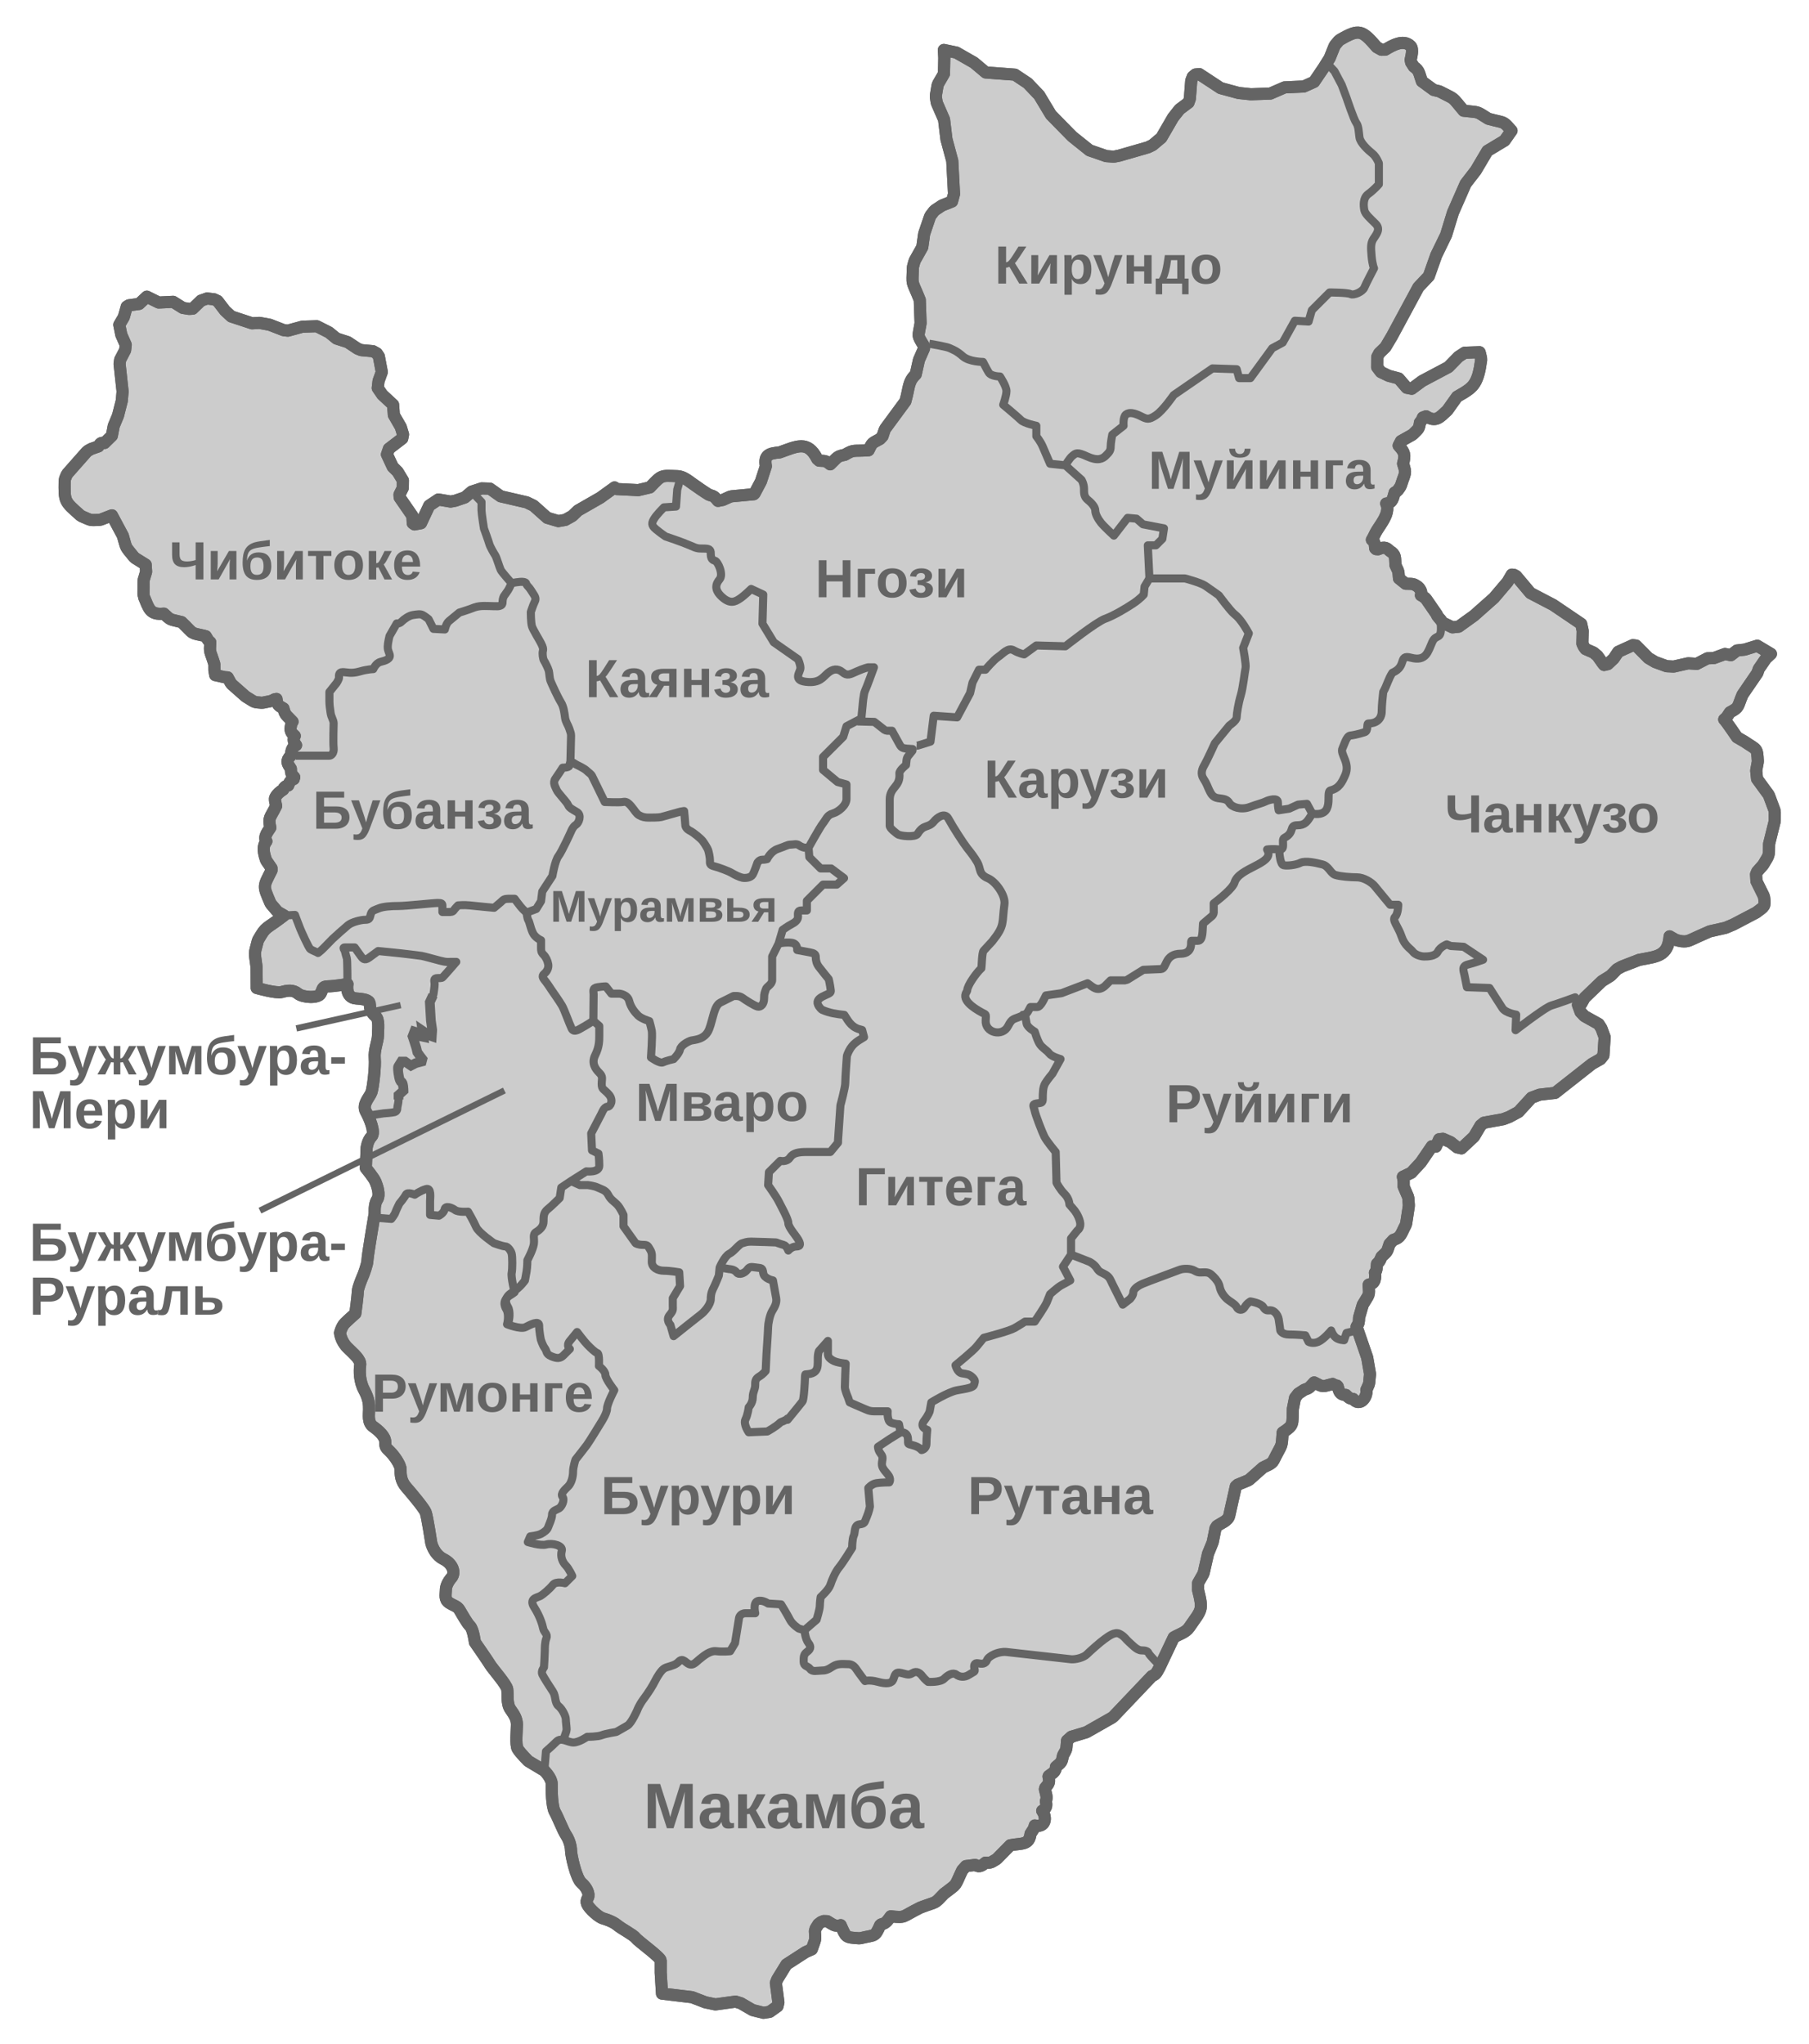 <?xml version="1.0" encoding="UTF-8"?>
<!-- Generator: Adobe Illustrator 16.0.0, SVG Export Plug-In . SVG Version: 6.00 Build 0)  -->
<svg width="559.81" height="632.66" enable-background="new 0 0 624.481 682.225" version="1.1" viewBox="0 0 559.81 632.66" xml:space="preserve" xmlns="http://www.w3.org/2000/svg" xmlns:cc="http://creativecommons.org/ns#" xmlns:dc="http://purl.org/dc/elements/1.1/" xmlns:rdf="http://www.w3.org/1999/02/22-rdf-syntax-ns#"><g stroke="#646464"><path d="m214.16 618.1 4.134 1.591 3.096 0.639 6.248-0.862 0.714 0.222 0.909 0.282 3.623 2.11 3.392 0.858 1.911-0.312 2.415-1.718 0.285-1.184-0.785-6.047 0.433-1.111 2.833-4.601 5.901-3.815 1.946-0.867c1.19-3.518 1.162-2.457 0.961-5.614l0.232-0.833 0.849-1.344 0.842-0.642 0.795-0.311 1.086 0.031c1.427 0.812 2.546 1.891 4.177 1.237 1.734 3.865 1.416 3.761 5.649 4.061l0.54-0.044c4.552-1.097 4.34-0.261 6.024-3.999l0.286-0.25c1.7-0.411 1.909-1.117 2.974-2.503 4.858 0.488 3.239 0.223 9.212-2.719 5.408-2.047 4.054-0.882 7.281-4.264 4.466-3.452 3.054-1.821 5.65-7.28l1.135-1.281 2.834-0.358 0.188 0.042c1.107 0.876 2.244-0.037 3.023-0.749 1.664 0.123 1.699-0.065 3.242-0.963l0.373-0.289 4.068-4.137c3.55-0.683 5.834 0.038 6.275-3.549 0.838-1.363 1.047-1.405 1.311-2.566 3.276 0.724 3.834-2.329 2.297-4.548 1.315-0.771 1.422-1.562 1.135-2.958 0.494-1.316 0.013-2.264-0.303-3.699l0.113-0.443c1.209-1.448 1.387-1.655 1.004-3.509l0.096-0.186c1.045-0.76 2.211-1.324 2.201-2.796 1.83-1.552 1.719-1.284 2.213-3.582 1.26-2.202 0.948-1.614 1.227-4.552l1.32-1.183 4.488-1.354 0.365-0.156c7.436-4.233 3.108-1.769 7.768-4.421l0.412-0.322 11.879-12.495c1.475-0.676 1.494-1.162 2.385-2.711l4.404-9.296c1.613-0.969 3.69-1.493 4.756-3.044 3.916-5.686 4.377-5.18 2.766-11.654l0.014-2.123 1.137-1.995 0.416-0.73 0.188-0.483 1.174-5.179 0.158-0.696 1.379-3.379 0.096-0.318 0.844-4.179 0.439-0.686c1.364-0.955 3.442-1.605 3.805-3.228l2.031-9.054 0.586-0.516c2.748-1.132 1.871-0.771 3.158-1.301l0.502-0.313 4.133-3.674c1.164-0.661 2.738-1.042 3.332-2.241 2.793-5.629 2.406-3.534 2.793-8.623 3.611-2.354 2.945-2.492 3.15-7.306l0.674-3.398 1.01-1.306 1.838-1.199c1.769-0.59 1.57-0.7 3.068-2.283 2.959 1.53 2.369 1.336 5.723 0.469 0.178 0.189 0.903 0.457 1.342 0.522l0.24 0.279c0.414 1.5 0.645 2.62 2.514 2.606 0.734 0.727 1.176 1.189 2.25 1.242 2.029 2.554 4.486-0.548 4.082-2.759l0.736-1.659 0.145-0.551 0.242-2.545-0.02-0.47-0.813-4.691-0.07-0.274c-3.244-9.417 0 0-3.242-9.418 0.778-1.243 0.709-1.285 0.766-2.813l1.148-3.963c2.018-3.482 2.113-2.642 1.799-6.045l0.053-0.204c2.002-0.197 2.15-2.156 1.916-3.677 0.6-0.609 0.582-2.117 0.631-2.744l0.58-0.59 0.355-0.522 0.492-1.112c1.965-1.841 1.588-1.305 2.463-3.929l1.154-1.262c2.475-0.731 2.373-1.902 3.799-4.517l0.197-0.582 0.805-5.289 0.016-0.389-0.145-2.086-0.141-0.577-1.311-3.053 2e-3 -1.771-0.244-1.274 2.596-1.244 2.965-3.217 0.254-0.371 3.15-4.61 1.234 0.122 1.021-2.29 1.168-0.139 2.346 1.027 2.025 1.615 1.365 0.316 3.871-3.614 2.051-3.472 1.033-0.855 5.967-1.086 1.844-0.695 2.875-1.549 4.031-4.406 2.518-0.94 4.768-0.538 11.426-8.988 2.652-1.504 0.896-1.131 0.375-5.648-1.008-2.74-0.854-1.331-4.373-2.426-1.205-1.258-0.205-0.559-0.611-1.677 1.068-0.416 0.975-1.752 5.379-5.167 2.492-1.548 0.332-0.267 1.834-1.877 1.482-0.82 5.334-2.067c5.447-1.062 8.938-1.017 9.463-7.278l1.73 0.993 0.396 0.169c2.561 0.736 3.534 0.36 4.936-0.307 1.139-0.542 2.561-1.17 5.348-2.4l4.73-1.066 0.295-0.094 2.307-0.97 6.91-3.622 0.248-0.157c2.438-1.851 2.768-1.684 2.338-4.641l-0.166-0.53-2.199-4.447-0.123-2.123 0.348-0.839 1.75-1.983 0.223-0.315c0.799-1.445 1.656-2.343 1.676-3.885l0.033-2.395 1.707-6.867 0.053-0.425 4e-3 -2.562-0.111-0.619-1.648-4.436-0.23-0.428-3.492-4.778-0.27-2.578 0.477-2.591 0.025-0.423c-0.244-4.187-0.232-3.297-4.117-5.964l-2.318-1.337s-3.35-4.965-3.965-5.518c0.896-0.706 0.922-0.977 1.777-2.208 2.977-1.576 2.252-1.564 3.885-5.431l1.154-1.699 3.443-5.023 0.436-1.279 2.111-3.062 0.254-0.293 1.395-1.292-4.234-2.528-3.885 1.203-2.398 0.279-1.871 1.449-1.82-0.378-3.43 1.265-2.012 0.08-1.727 0.901-1.568 0.819-2.662-0.176-4.469 1.008-2.209-0.112-3.514-1.278-2.086-1.224-3.857-3.885-0.977-0.124-4.525 2.055-1.412 2.098-1.805 1.708-1.166 0.27-0.404-0.484-1.648-2.342-1.229-1.021-2.453-1.075-0.521-0.705-0.459-0.965 0.094-4.004-0.471-2.126-8.664-5.86-4.459-2.332-2.578-1.349-4.418-5.254-0.709-0.381-0.643-0.059-1.33 2.272-4.197 4.947-6.184 5.48-4.725 3.401-1.32 0.145-0.605 0.066-3.021-1.448c-0.92-1.393-1.815-2-1.813-2.516l-3.291-4.77-0.402-0.416c-0.584-0.432-0.914-0.653-1.236-0.792 0.244-0.654 0.158-1.315-0.559-2.259l-0.379-0.367c-1.504-1.078-1.687-0.84-3.789-0.922l-2.059-1.65-0.152-1.823-0.156-0.593-0.785-1.704c-0.18-2.415 0.203-3.213-1.797-4.425-1.32-1.337-1.961-1.097-3.59-0.47l-0.604-0.044-0.281-0.264c-0.112-1.534-0.258-2.242-1.02-2.623 0.57-0.878 0.929-1.956 1.697-3.136 1.233-1.899 2.85-4.061 3.047-6.082 0.087-0.913 0.029-1.155-0.311-2.012 2.015-0.177 2.107-1.76 2.611-3.389 0.982-0.502 1.068-0.82 1.74-1.792l0.232-0.479c1.293-4.138 1.694-3.387 0.633-6.698 0.742-2.683 0.502-3.528-1.365-5.577l0.719-1.382 3.418-1.921 0.398-0.304c1.608-1.641 1.774-1.469 2.053-3.54 0.541-0.602 0.563-0.737 0.918-1.553l0.975-0.364c3.055 1.934 4.258 0.311 6.471-1.732l0.24-0.274 2.881-4.05c3.385-1.879 4.621-2.836 5.516-4.314 0.864-1.423 1.432-3.329 1.934-7.01l-0.027-0.632-0.318-1.393-0.16-0.432h0.018l-4.596 0.155-1.912 1.252-3.121 3.196-2.818 1.496-5.316 2.82-3.236 2.392-1.553-0.308-2.48-2.877-3.105-0.831-2.414-1.159-1.135-1.493 0.025-3.168 0.631-1.187 1.906-1.843 2.051-3.455 0.654-1.215 7.49-13.892 3.229-3.412 2.291-6.463 3.041-6.255 0.445-1.453 1.684-5.492 3.924-8.948 3.168-4.109 3.576-6.046 5.307-3.188 2.149-3.07c-1.473-1.692-1.756-2.031-2.426-2.396-0.805-0.44-1.822-0.493-4.756-1.297-1.966-1.234-2.627-1.708-3.361-1.941-0.783-0.248-1.654-0.222-4.275-0.545-2.002-2.347-2.514-3.136-3.209-3.696-0.674-0.544-1.523-0.872-4.082-2.202l-0.4-0.15-1.584-0.383-3.633-2.656c-0.936-2.558-0.692-3.271-2.506-4.564l-0.826-1.293-0.154-0.804c0.119-0.713 0.931-3.334-0.049-4.3-2.219-2.19-5.76-0.072-7.813 1.16l-1.188 0.011-1.414-0.785c-4.565-5.235-5.367-5.816-11.385-2.301l-0.459 0.386-1.004 1.19-0.289 0.482-1.455 3.619c-1.244 1.955-0.965 1.566-1.848 2.954l-2.98 4.403-3.186 1.434-5.924 0.268-4.414 1.918-6.033 0.215-3.793-0.396-5.566-1.507-4.863-3.198-1.742-1.146-1.172 0.118-0.85 0.705-0.469 1.239-0.434 5.587-0.416 1.185-2.76 2.064-2.008 2.541-3.629 6.259-2.705 2.278-1.488 0.711-3.945 1.137-4.896 1.41-1.707 0.337-2.352-0.194-5.141-1.781-5.375-4.302-6.572-6.707-2.479-4.124-1.148-1.911-3.555-3.727-3.973-2.65-6.9-0.515-2.129-0.159-3.604-3.029-5.455-3.121-3.883-0.816 0.133 2.42-0.014 0.739-0.09 4.214-1.771 3.058-0.213 0.592-0.51 3.01-6e-3 0.558 0.227 1.501 0.127 0.444 2.182 5.003 0.715 5.962 0.049 0.25 1.77 6.569 0.545 10.263-0.627 2.315-2.902 1.154-0.324 0.17-1.967 1.305-0.426 0.399-0.951 1.243-0.27 0.505-1.721 5.061-0.078 0.323-0.559 3.971-2.26 4.025-0.162 0.396-0.416 1.506-0.061 0.413c-0.194 5.938-0.498 3.458 2.119 9.969l0.26 7.243c-0.729 4.418-1.129 3.45 0.959 6.906l0.09 0.911-1.492 3.402-0.105 0.324-0.957 4.279c-2.455 2.363-1.945 4.016-3.211 8.355l-6.179 8.396-0.253 0.488-0.643 1.923-0.771 0.825c-2.615 1.449-2.305 0.99-3.542 3.497-4.855 0.356-4.409-0.333-7.325 1.4-2.618 0.544-2.13 0.671-4.547 2.949-1.447-1.158-1.463-1.022-3.418-1.126l-0.591-0.528c-3.006-5.95-6.399-3.844-11.667-2.021-3.087 0.258-4.921 0.731-4.229 4.261l-1.529 4.71-1.971 3.729-0.247 0.233-6.849 0.641-0.567 0.15-2.142 0.973-1.51 0.298c-1.204-1.394-1.089-1.388-2.805-1.894-1.754-1.088-3.374-2.221-5.101-3.454-1.425-1.017-2.921-2.247-4.624-2.304-5.229-0.174-4.72-0.513-8.542 3.479l-3.588 0.845-6.743-0.338-0.606-0.497-4.406 3.18-6.914 3.962-1.75 1.681-2.167 1.215-2.174 0.382-3.429-1.015-4.228-3.769-0.561-0.27-1.572-0.756-8.048-1.863-3.335-2.37-1.516-0.05-1.024-0.034-3.103 1.014-2.111 1.788-2.947 1.013-1.45 0.271-3.788-0.647-2.836 1.897-0.505 1.077-2.045 4.36-2.019 0.38-0.521-0.36-0.121-2.291-3.931-5.7-0.059-0.885 1.021-2.04 0.034-2.345-1.627-2.696-1.515-1.499-1.791-3.841 0.609-1.776 1.725-1.321 2.397-1.836 0.25-1.252-0.691-2.287-2.153-3.733-0.231-3.176-3.34-3.1-1.415-2.073 0.255-2.174 1.002-2.785-0.917-4.837-0.629-0.933-1.197-0.668-1.975-0.183-1.655-0.153-1.144-0.46-3.021-2.008-3.48-1.119-2.347-1.909-3.745-1.899-4.455 0.138-4.5 1.232-1.296-0.146-4.365-1.687-3.13-0.573-2.292 0.136-1.547-0.509-4.886-1.607-1.956-1.816-2.288-2.987-1.105-0.516-2.142-0.249-1.877 0.662-2.581 2.492-1.102 0.071-1.948-0.315-2.994-1.875-4.475 0.219-3.665-1.811-2.399 2.244-3.151 0.428-0.667 0.41-0.917 3.244-1.392 2.371 0.626 3.098 1.364 3.093-0.189 1.688-1.522 2.912-0.192 1.283 0.934 8.56-0.086 1.007-0.162 1.895-1.175 4.596-1.319 3.18-0.582 3.04-2.263 2.223c-1.239-0.171-1.314 0.135-1.891 1.067l-1.632 0.567-0.557 0.194-0.998 0.55-0.473 0.379-5.888 6.668-0.315 0.51c-0.125 0.311-0.574 1.253-0.582 1.762-0.097 6.562-0.106 6.287 4.82 10.69l0.491 0.311c1.613 0.681 2.141 0.977 2.706 1.093 0.535 0.11 1.104 0.058 2.659 0.02l0.592-0.118 1.226-0.472 2.131-0.821 3.384 6.329c1.273 4.383 0.524 2.917 3.39 6.527l0.449 0.401 3.218 2.007 0.139 2.187-0.739 2.494-0.073 0.499-9e-3 4.068c0 0.037 0.129 0.669 0.144 0.703 1.566 3.641 1.778 5.643 6.16 5.209 1.108 1.034 1.551 1.459 2.077 1.715 0.619 0.3 1.352 0.364 3.418 0.904 2.1 2.013 2.648 2.805 3.401 3.255 0.638 0.381 1.422 0.516 3.421 0.938l0.676 0.189 0.622 1.07 0.368 0.446 0.383 0.333c-0.222 3.498-0.147 2.248 1.258 6.731l7e-3 1.956 0.264 1.484 2.758 0.619 0.24 0.034 0.866 0.062 0.915 1.685 0.384 0.482 4.11 3.63 0.26 0.19c2.795 1.679 2.102 1.644 4.806 1.856l0.596-0.055c1.112-0.298 2.378-0.302 3.348-0.976l0.679-0.146c0.244 1.869 0.534 2.017 2.16 2.939 0.51 2.167 0.888 2.001 2.804 4.09-0.388 0.474-0.472 1.144-0.559 1.717-0.201 1.334 0.323 1.878 1.257 2.707-0.63 1.101-0.32 1.939 0.402 2.855-1.415 0.796-1.382 1.688-1.695 3.259-1.541 1.678-1.057 2.309 0.083 4.04 7e-3 1.326 0.125 1.675 1.049 2.63-0.065 0.107-0.124 0.317-0.167 0.554-0.989 0.273-1.38 1.114-1.709 1.979-0.695 0.088-1.346 0.594-1.536 1.276-2.376 1.475-2.563 2.78-2.563 2.78l0.018 0.606 0.346 1.688c-1.906 3.888-2.49 3.436-1.797 6.719-0.576 0.97-2.287 2.877-1.22 4.208-1.375 1.658-0.748 3.921-0.153 5.678l0.219 0.437 1.524 2.215 4e-3 0.664c-2.641 5.29-2.691 4.561-0.392 10.036l0.286 0.464 1.789 2.095 0.464 0.385 1.729 0.992c-6.041 4.651-5.375 3.034-7.96 7.476l-0.186 0.456c-1.185 4.681-0.999 2.797-0.366 8.031l0.049 6.478s6.022 1.743 7.772 1.243 3.5-0.75 5 0.5 6.25 1.5 7 0 0.5-2.25 2.25-2.25c1.75 0 6.067-0.694 6.067-0.694s-0.817 4.194 2.683 4.444 4.25 0.75 4.25 2 0.5 2.5 1.75 3.5 0.75 4.25 0.75 6-1.25 4.5-1 7-0.5 9-1 10.5-3 3.75-1.75 6 3 6.5 1.75 7.75-1.5 3.5-1.5 3.5l-0.25 6.25s2.5 3 3 4.25 1.5 4 0.5 5.5-0.75 4.25-0.75 4.25-2.25 13.25-2.25 14.5-1.25 4.5-1.25 4.5-1.75 4-1.75 5.25c0 1.251-0.75 6.751-0.75 6.751s-2.25 2-3.25 3-1.5 3-1.5 3 0.25 2.5 2.25 4.5 4.25 3.75 4 5.5-0.25 5 1.25 7.75 1.5 4.5 1.5 6-0.5 4 1.25 5.25 3.75 3 3.75 4.75 0.25 1.75 1.5 3 3.25 4 3.25 5.5 0 3.5 1.75 5.5 5.5 6.5 6 7.75 1.75 9.5 1.75 9.5 0.75 3.5 3.75 5 3.75 4.25 2.5 5.75-1.75 2.75-1.75 4-0.5 2.75 1 3.75 2.5 1 3.25 2.25 2.25 4 3.25 5 1.5 5 1.5 5 4 5.75 4.75 7 5 6 5.25 7.5-0.25 4.5 1 6.25 2 3 2 4.75-0.5 6.25 0.25 7.5 3.25 3.75 3.25 3.75l5 3s2.25 2.25 2.25 4 0 7 1 8.75 2.5 5.75 3.5 7.25 1.5 3.5 1.5 4.75 1.5 8.5 3.25 10 2.5 3.5 2 4.5-1 1.75 1.25 4 3.5 2.5 3.5 2.5 2.75 0.75 4.25 2 5 3 5.75 4 7.75 6 7.75 7v3.75l0.399 6.481z" fill="#ccc" stroke-linejoin="round" stroke-miterlimit="3.864" stroke-width="3.75"/><g fill="none"><g stroke-linejoin="round" stroke-miterlimit="3.864"><g stroke-width="2.5"><path d="m91.516 233.88h10.424c0.56 0 1.492-0.746 1.306-2.424s0-6.694 0-7.627-0.746-1.865-0.933-3.17-0.373-2.405-0.373-3.711v-2.797l2.238-2.797s0.728-1.1 0.728-1.66-0.187-1.678 1.119-1.678 2.629 0.56 5.222-0.187c2.592-0.746 4.27-0.746 4.27-0.746s0.746-1.865 2.238-2.238 3.319-0.914 2.779-2.405c-0.541-1.492-0.541-1.492-0.541-2.424 0-0.933 0.541-3.17 0.541-3.17l2.238-3.897s0.746 0.187 1.492-0.559 2.257-1.865 3.543-2.052c1.287-0.187 2.219-0.373 2.965 0s1.865 1.306 1.865 1.306l1.492 2.983 3.524 0.188s0.373-1.865 1.306-2.61c0.932-0.746 3.17-2.611 3.17-2.611s2.965-0.933 3.897-1.306c0.933-0.373 1.865-0.746 3.916-0.746s4.084 0.187 4.644 0c0.559-0.187 0.932-0.354 0.932-1.287s0.373-1.678 0.373-1.678 0.933-1.306 1.306-1.865 1.119-2.238 1.119-2.238-2.984-3.338-3.356-4.083c-0.373-0.746-1.306-3.917-1.679-4.476-0.373-0.56-1.659-2.779-1.846-3.524-0.187-0.746-1.679-4.849-1.679-4.849s-0.746-4.644-0.746-5.576v-2.611l-3.067-3.189" connector-curvature="0"/><path d="m250.21 262.34h-1.305s-0.914-0.187-1.66-0.746c-0.746-0.56-1.678-0.187-2.611-0.187s-1.679 0.56-3.916 1.305c-2.238 0.746-3.338 3.17-3.338 3.17s-0.56 0.187-1.492 0.187-1.492 0.932-1.492 0.932-0.933 2.779-1.492 3.711c-0.56 0.933-2.219 1.119-3.152 0.933-0.932-0.187-2.424-0.933-3.356-1.492-0.933-0.559-3.897-1.678-5.389-2.051s-1.306-0.914-1.306-1.846c0-0.933-0.373-2.611-0.56-3.17s-1.119-2.051-1.678-2.797-2.778-2.592-3.897-3.151-1.492-1.305-1.492-1.865c0-0.561-0.373-4.271-0.373-4.271l-1.119 0.188s-5.203 1.473-5.949 1.66-2.797 0.187-3.916 0.187-2.033-0.187-2.965-0.746-1.305-1.473-2.424-2.778-1.678-1.492-2.61-1.305c-0.933 0.187-5.576 0-5.576 0s-3.524-7.254-3.897-8-0.933-0.933-1.678-1.679c-0.746-0.746-3.17-1.865-3.17-1.865l-1.865-1.119" connector-curvature="0"/><path d="m183.62 315.91s-2.61 1.678-3.356 2.051-2.629 1.865-3.356 0.373c-0.728-1.492-2.219-5.762-2.965-7.067s-2.983-4.457-3.356-5.016c-0.373-0.56-0.951-1.492-1.678-2.424-0.728-0.933-1.455-1.679-0.541-2.424 0.914-0.746 1.473-1.846 1.287-2.965-0.187-1.119-0.727-2.238-1.473-2.984s-0.746-1.306-0.746-2.051v-2.406s-1.865-0.746-2.611-2.424c-0.746-1.679-0.933-3.17-1.306-3.73s-0.559-2.405-0.559-2.405" connector-curvature="0"/><path d="m107.52 304.57s0-7.441-0.187-8c-0.187-0.56-0.373-1.306-0.559-2.052-0.187-0.746-0.933-1.305 0-1.305h2.983s1.306 1.865 1.865 2.611 1.1 1.678 2.592 0.56c1.492-1.119 2.797-2.052 2.797-2.052s7.627 0.746 8.932 0.933c1.306 0.187 3.338 0.373 4.457 0.56s3.562 0.933 5.781 1.492c2.219 0.56 2.406 0.373 3.338 0.373h1.679s-3.357 3.897-3.917 4.457c-0.559 0.56-0.354 0.56-1.846 0.56s-0.933 0.933-0.933 1.865-0.373 3.151-0.373 3.151l-1.119 2.424 0.373 6.322s0.187 1.492 0.373 2.238c0.187 0.746 0 2.424-0.932 1.679-0.933-0.746-2.816-1.119-3.916-0.933-1.101 0.187-1.082 1.697-0.728 2.797s0.728 2.032 0.728 2.592c0 0.561 0.559 1.492 1.305 2.238s0.746 1.119-0.373 1.492-2.778 1.305-3.897 0.373-1.305-0.559-2.051 0.746-0.932 2.777-0.187 4.084c0.746 1.305 1.306 3.355 0.56 4.289-0.746 0.932-0.933 1.1-0.933 2.219s-0.373 2.051-0.373 2.611-0.187 1.119-0.933 1.306-3.338 0.373-3.338 0.373l-4.738 0.694" connector-curvature="0"/><path d="m283.65 230.75 0.295 0.017 4-1.25 1-8 7.25 0.5 4-7.5 0.75-3.25 2-4h2s2.5-3 4-4 3-3 4.75-2 3.25 1.25 3.25 1.25l3.75-2.75 9 0.25s9.5-7.5 12.25-8.5 6.5-3.25 8.75-4.75 3.25-2.75 3.25-2.75l0.25-2.5 1.5-2.5" connector-curvature="0"/><path d="m168.45 548.02 0.5-6s1.75-1.5 3.25-3 3.5 0.25 5.25 0.25 4.25-1.75 4.25-1.75 3.25 0 4.5-0.5 4.5-1 4.5-1 2.25-1.25 3.5-2 3-4.75 3-4.75 0.5-1.5 2-3.5 2.75-4 3.5-5.5 2-3.5 3-4 2.75-0.75 3.75-1.5 1.25-1.75 3-0.25 2.75 0 4-1 3.25-2.75 5.25-2.5 4.25 0 4.25 0l1.5-2.5 1.25-7.75s0.25-1.5 2-1.5h3s-0.75-3.25 0.75-3.75 3.25 0.75 3.25 0.75l4 0.25s2 3.25 2.75 4.75 2.75 2.75 2.75 2.75l1.75 0.5 3.75-3.25s1-3.25 1-4.25 0.25-2.75 0.25-2.75 2.5-2.25 3-3.75 1.5-4 2.75-5.5 4-6 4-6 0-2.75 0.5-3.75 0-3.25 1.75-3.5 1.5-0.5 2.25-2.25 1-3.25 1-3.25l-0.5-5.75s1-1.25 2.5-1.5 4-0.25 4-0.25 0.75-1-0.5-2.5-2-2.25-1.75-3.75 0.25-1.75-0.5-2.75-0.75-2-0.75-2l3.75-2.5 3.25-2" connector-curvature="0"/><path d="m358.57 515.14s-2.875-2.875-3.125-3.5-0.875-0.875-2.25-0.875-3-1.875-3.875-2.625-1.375-1.75-2.875-2.5-3.375 0.75-4.625 1.625-4.5 3.75-5.5 4.75-3.5 1.625-4.875 1.5-17.5-2-20-2.25-5.5 1.25-6 2.5-1.5 1.25-2.75 1-1.375 0.75-1.125 1.75-0.125 0.75-1.625 1.75-3 0.75-4 0-2.5 0-3.75 1.25-5 1-5 1-1-0.75-1.75-1.75-1.75-1.75-3-1-1.5 0.5-3.5 0-2 0.75-2.5 2-2 1.5-4.75 0.75-4-0.25-4-0.25-1.75-2.25-2.75-3.75-2-1.5-3-1.5-2.75-0.25-4.25 0.75-2.25 1.25-3.5 1.25-2.75 0.5-3.5-0.5-2-0.75-2-2.25 0-2.25 1-3 1.5-1.5 0.5-2.75-1.25-4-1.25-4" connector-curvature="0"/><path d="m419.82 411.77-3.125 0.75-0.75 2.25s-1.5 0-2.5-0.75-1.5-2.25-1.5-2.25-2.25 2.75-4 3.5-3 0-3 0l-1-2s-2.75-0.25-5-0.25-2.75-1.25-2.75-1.25-0.25-2-0.5-3.5-1.5-2.75-2.5-2.75-1.5 0.25-2.25-1-4-1.75-4-1.75-1 0.5-1.75 1.75-2 1-2.5 0-2.25-1.75-3.25-2.75-1.75-2.25-2-3.5-1-2.25-2-3.25-1.5-1.25-2.75-1.25-1.75 0.25-3-0.5-3.5-0.75-4.75-0.25-9.5 3.5-11.25 4.25-3 1.75-3 2.75-1 2-1 2l-2.25 1.75-3.25-6.5c-0.5-1-0.75-2-2-2.75s-2-0.75-2.75-2-2.25-2-2.25-2l-5.75-2.25" connector-curvature="0"/><path d="m406.2 252.02-1.75-3.25-2.75 0.25-2.75 1.25-3.25 0.5s-0.25-1-0.25-2.5-2.75-0.75-3.75-0.25-2.25 0.75-5 1.75-5.5 0-6.25-1.25-1.75-1.25-3.5-1.5-2.25-1.5-2.75-2.5-0.75-2-1.75-3.5-0.5-3 0.25-4.25 3.25-6.75 3.25-6.75l4.5-5.5s2.25-1.5 2.25-2.5 0.5-4.25 1.25-6.75 1.25-7.5 1.5-8.5-0.75-6.25-0.75-6.25l1.75-4.5s-1.25-2.25-2-3.25-1.25-1.75-2.5-2.75-4.75-5.75-4.75-5.75-2.75-2-4.25-3-6.25-2.25-6.25-2.25h-11l-0.5-10.25h2.5l2-2 0.5-3.25-6.5-1.25-2-1.75-2.75-0.25-4.25 5.5s-3-2.75-4-4-1.75-2.75-1.75-3.75-1-2.25-2.25-3.25-1.25-2-1.25-3.5-0.75-2.75-0.75-2.75l-5-4.5-4.75-0.5-2.25-5.25c-0.75-1.75-2-3.25-2-3.25v-3.25s-3.75-0.75-4.75-1.75-5.5-4.75-5.5-4.75 1-2.75 1-4.25-2-4.5-2-4.5-2.75 0-3.5-1.25-1.75-3.25-1.75-3.25-4.25 0-6.25-1.75-3-2-4-2.5-6.395-1.391-6.395-1.391" connector-curvature="0"/><path d="m329.7 144.02s1.25-2.25 2.25-3 1.25-1.25 4.5 0.25 4.75 0.75 5.75-0.25 1.5-1.5 1.5-2.75 0.5-3.75 0.5-3.75l3.5-2.75s-0.25-2.75 0.75-3.5 2.5-0.5 4.5 0.5 2.5 1.25 4.75-0.25 5.5-6.25 5.5-6.25l12-8.25 7.5 0.25 0.75 2.75h3.5l6.75-9.25 3.25-1.75 3.75-6.75 4.25 0.25 1-3.5 5.5-5.5s5.5 0 6.5 0.5 3.75-0.75 4.25-2 3-6 3-6-0.5-1-0.75-3.75-0.25-4 0.5-5.25 2.5-3 0.75-4.75-3.25-3-3.5-4.25-0.5-3.75 1.25-5 3.25-3 3.25-3v-6.5s-0.75-2-2-3-3.75-3.25-4-5-0.25-3.5-1-4.5-3-7.75-3-7.75l-1.5-4-2.25-4.25-2.313-2.438" connector-curvature="0"/><path d="m395.95 261.77v2.5s0.25 3.25 1.25 3.5 3.75 0 5.25-0.75 4.75 0 6.75 0.5 2.5 2.75 4 3.25 4.75 0.75 6.75 0.75 4.5 1.5 5.5 2.75 4.75 5.75 4.75 5.75h2.5s0 2.75-1 3.75 1 3 2 6 2.75 3.75 3.5 4.75 2.5 1.5 3.5 1.5 3.5 0 4.25-1.5 2.75-2.25 2.75-2.25l1.25 0.5 4 0.25 6 4s-2.75 1-4.75 1.5-1.25 2-1 3.25l0.75 3.75 7 0.25s3 4.75 4 6.25 4.25 2 4.25 2l-0.188 4.812c0.932-0.709 2.621-2.015 4.369-3.292 2.533-1.85 5.629-4.041 6.756-4.362 1.732-0.495 7.309-2.53 7.309-2.53l0.867 2.343" connector-curvature="0"/></g><path d="m214.16 618.1 4.134 1.591 3.096 0.639 6.248-0.862 0.714 0.222 0.909 0.282 3.623 2.11 3.392 0.858 1.911-0.312 2.415-1.718 0.285-1.184-0.785-6.047 0.433-1.111 2.833-4.601 5.901-3.815 1.946-0.867c1.19-3.518 1.162-2.457 0.961-5.614l0.232-0.833 0.849-1.344 0.842-0.642 0.795-0.311 1.086 0.031c1.427 0.812 2.546 1.891 4.177 1.237 1.734 3.865 1.416 3.761 5.649 4.061l0.54-0.044c4.552-1.097 4.34-0.261 6.024-3.999l0.286-0.25c1.7-0.411 1.909-1.117 2.974-2.503 4.858 0.488 3.239 0.223 9.212-2.719 5.408-2.047 4.054-0.882 7.281-4.264 4.466-3.452 3.054-1.821 5.65-7.28l1.135-1.281 2.834-0.358 0.188 0.042c1.107 0.876 2.244-0.037 3.023-0.749 1.664 0.123 1.699-0.065 3.242-0.963l0.373-0.289 4.068-4.137c3.55-0.683 5.834 0.038 6.275-3.549 0.838-1.363 1.047-1.405 1.311-2.566 3.276 0.724 3.834-2.329 2.297-4.548 1.315-0.771 1.422-1.562 1.135-2.958 0.494-1.316 0.013-2.264-0.303-3.699l0.113-0.443c1.209-1.448 1.387-1.655 1.004-3.509l0.096-0.186c1.045-0.76 2.211-1.324 2.201-2.796 1.83-1.552 1.719-1.284 2.213-3.582 1.26-2.202 0.948-1.614 1.227-4.552l1.32-1.183 4.488-1.354 0.365-0.156c7.436-4.233 3.108-1.769 7.768-4.421l0.412-0.322 11.879-12.495c1.475-0.676 1.494-1.162 2.385-2.711l4.404-9.296c1.613-0.969 3.69-1.493 4.756-3.044 3.916-5.686 4.377-5.18 2.766-11.654l0.014-2.123 1.137-1.995 0.416-0.73 0.188-0.483 1.174-5.179 0.158-0.696 1.379-3.379 0.096-0.318 0.844-4.179 0.439-0.686c1.364-0.955 3.442-1.605 3.805-3.228l2.031-9.054 0.586-0.516c2.748-1.132 1.871-0.771 3.158-1.301l0.502-0.313 4.133-3.674c1.164-0.661 2.738-1.042 3.332-2.241 2.793-5.629 2.406-3.534 2.793-8.623 3.611-2.354 2.945-2.492 3.15-7.306l0.674-3.398 1.01-1.306 1.838-1.199c1.769-0.59 1.57-0.7 3.068-2.283 2.959 1.53 2.369 1.336 5.723 0.469 0.178 0.189 0.903 0.457 1.342 0.522l0.24 0.279c0.414 1.5 0.645 2.62 2.514 2.606 0.734 0.727 1.176 1.189 2.25 1.242 2.029 2.554 4.486-0.548 4.082-2.759l0.736-1.659 0.145-0.551 0.242-2.545-0.02-0.47-0.813-4.691-0.07-0.274c-3.244-9.417 0 0-3.242-9.418 0.778-1.243 0.709-1.285 0.766-2.813l1.148-3.963c2.018-3.482 2.113-2.642 1.799-6.045l0.053-0.204c2.002-0.197 2.15-2.156 1.916-3.677 0.6-0.609 0.582-2.117 0.631-2.744l0.58-0.59 0.355-0.522 0.492-1.112c1.965-1.841 1.588-1.305 2.463-3.929l1.154-1.262c2.475-0.731 2.373-1.902 3.799-4.517l0.197-0.582 0.805-5.289 0.016-0.389-0.145-2.086-0.141-0.577-1.311-3.053 2e-3 -1.771-0.244-1.274 2.596-1.244 2.965-3.217 0.254-0.371 3.15-4.61 1.234 0.122 1.021-2.29 1.168-0.139 2.346 1.027 2.025 1.615 1.365 0.316 3.871-3.614 2.051-3.472 1.033-0.855 5.967-1.086 1.844-0.695 2.875-1.549 4.031-4.406 2.518-0.94 4.768-0.538 11.426-8.988 2.652-1.504 0.896-1.131 0.375-5.648-1.008-2.74-0.854-1.331-4.373-2.426-1.205-1.258-0.205-0.559-0.611-1.677 1.068-0.416 0.975-1.752 5.379-5.167 2.492-1.548 0.332-0.267 1.834-1.877 1.482-0.82 5.334-2.067c5.447-1.062 8.938-1.017 9.463-7.278l1.73 0.993 0.396 0.169c2.561 0.736 3.534 0.36 4.936-0.307 1.139-0.542 2.561-1.17 5.348-2.4l4.73-1.066 0.295-0.094 2.307-0.97 6.91-3.622 0.248-0.157c2.438-1.851 2.768-1.684 2.338-4.641l-0.166-0.53-2.199-4.447-0.123-2.123 0.348-0.839 1.75-1.983 0.223-0.315c0.799-1.445 1.656-2.343 1.676-3.885l0.033-2.395 1.707-6.867 0.053-0.425 4e-3 -2.562-0.111-0.619-1.648-4.436-0.23-0.428-3.492-4.778-0.27-2.578 0.477-2.591 0.025-0.423c-0.244-4.187-0.232-3.297-4.117-5.964l-2.318-1.337s-3.35-4.965-3.965-5.518c0.896-0.706 0.922-0.977 1.777-2.208 2.977-1.576 2.252-1.564 3.885-5.431l1.154-1.699 3.443-5.023 0.436-1.279 2.111-3.062 0.254-0.293 1.395-1.292-4.234-2.528-3.885 1.203-2.398 0.279-1.871 1.449-1.82-0.378-3.43 1.265-2.012 0.08-1.727 0.901-1.568 0.819-2.662-0.176-4.469 1.008-2.209-0.112-3.514-1.278-2.086-1.224-3.857-3.885-0.977-0.124-4.525 2.055-1.412 2.098-1.805 1.708-1.166 0.27-0.404-0.484-1.648-2.342-1.229-1.021-2.453-1.075-0.521-0.705-0.459-0.965 0.094-4.004-0.471-2.126-8.664-5.86-4.459-2.332-2.578-1.349-4.418-5.254-0.709-0.381-0.643-0.059-1.33 2.272-4.197 4.947-6.184 5.48-4.725 3.401-1.32 0.145-0.605 0.066-3.021-1.448c-0.92-1.393-1.815-2-1.813-2.516l-3.291-4.77-0.402-0.416c-0.584-0.432-0.914-0.653-1.236-0.792 0.244-0.654 0.158-1.315-0.559-2.259l-0.379-0.367c-1.504-1.078-1.687-0.84-3.789-0.922l-2.059-1.65-0.152-1.823-0.156-0.593-0.785-1.704c-0.18-2.415 0.203-3.213-1.797-4.425-1.32-1.337-1.961-1.097-3.59-0.47l-0.604-0.044-0.281-0.264c-0.112-1.534-0.258-2.242-1.02-2.623 0.57-0.878 0.929-1.956 1.697-3.136 1.233-1.899 2.85-4.061 3.047-6.082 0.087-0.913 0.029-1.155-0.311-2.012 2.015-0.177 2.107-1.76 2.611-3.389 0.982-0.502 1.068-0.82 1.74-1.792l0.232-0.479c1.293-4.138 1.694-3.387 0.633-6.698 0.742-2.683 0.502-3.528-1.365-5.577l0.719-1.382 3.418-1.921 0.398-0.304c1.608-1.641 1.774-1.469 2.053-3.54 0.541-0.602 0.563-0.737 0.918-1.553l0.975-0.364c3.055 1.934 4.258 0.311 6.471-1.732l0.24-0.274 2.881-4.05c3.385-1.879 4.621-2.836 5.516-4.314 0.864-1.423 1.432-3.329 1.934-7.01l-0.027-0.632-0.318-1.393-0.16-0.432h0.018l-4.596 0.155-1.912 1.252-3.121 3.196-2.818 1.496-5.316 2.82-3.236 2.392-1.553-0.308-2.48-2.877-3.105-0.831-2.414-1.159-1.135-1.493 0.025-3.168 0.631-1.187 1.906-1.843 2.051-3.455 0.654-1.215 7.49-13.892 3.229-3.412 2.291-6.463 3.041-6.255 0.445-1.453 1.684-5.492 3.924-8.948 3.168-4.109 3.576-6.046 5.307-3.188 2.149-3.07c-1.473-1.692-1.756-2.031-2.426-2.396-0.805-0.44-1.822-0.493-4.756-1.297-1.966-1.234-2.627-1.708-3.361-1.941-0.783-0.248-1.654-0.222-4.275-0.545-2.002-2.347-2.514-3.136-3.209-3.696-0.674-0.544-1.523-0.872-4.082-2.202l-0.4-0.15-1.584-0.383-3.633-2.656c-0.936-2.558-0.692-3.271-2.506-4.564l-0.826-1.293-0.154-0.804c0.119-0.713 0.931-3.334-0.049-4.3-2.219-2.19-5.76-0.072-7.813 1.16l-1.188 0.011-1.414-0.785c-4.565-5.235-5.367-5.816-11.385-2.301l-0.459 0.386-1.004 1.19-0.289 0.482-1.455 3.619c-1.244 1.955-0.965 1.566-1.848 2.954l-2.98 4.403-3.186 1.434-5.924 0.268-4.414 1.918-6.033 0.215-3.793-0.396-5.566-1.507-4.863-3.198-1.742-1.146-1.172 0.118-0.85 0.705-0.469 1.239-0.434 5.587-0.416 1.185-2.76 2.064-2.008 2.541-3.629 6.259-2.705 2.278-1.488 0.711-3.945 1.137-4.896 1.41-1.707 0.337-2.352-0.194-5.141-1.781-5.375-4.302-6.572-6.707-2.479-4.124-1.148-1.911-3.555-3.727-3.973-2.65-6.9-0.515-2.129-0.159-3.604-3.029-5.455-3.121-3.883-0.816 0.133 2.42-0.014 0.739-0.09 4.214-1.771 3.058-0.213 0.592-0.51 3.01-6e-3 0.558 0.227 1.501 0.127 0.444 2.182 5.003 0.715 5.962 0.049 0.25 1.77 6.569 0.545 10.263-0.627 2.315-2.902 1.154-0.324 0.17-1.967 1.305-0.426 0.399-0.951 1.243-0.27 0.505-1.721 5.061-0.078 0.323-0.559 3.971-2.26 4.025-0.162 0.396-0.416 1.506-0.061 0.413c-0.194 5.938-0.498 3.458 2.119 9.969l0.26 7.243c-0.729 4.418-1.129 3.45 0.959 6.906l0.09 0.911-1.492 3.402-0.105 0.324-0.957 4.279c-2.455 2.363-1.945 4.016-3.211 8.355l-6.179 8.396-0.253 0.488-0.643 1.923-0.771 0.825c-2.615 1.449-2.305 0.99-3.542 3.497-4.855 0.356-4.409-0.333-7.325 1.4-2.618 0.544-2.13 0.671-4.547 2.949-1.447-1.158-1.463-1.022-3.418-1.126l-0.591-0.528c-3.006-5.95-6.399-3.844-11.667-2.021-3.087 0.258-4.921 0.731-4.229 4.261l-1.529 4.71-1.971 3.729-0.247 0.233-6.849 0.641-0.567 0.15-2.142 0.973-1.51 0.298c-1.204-1.394-1.089-1.388-2.805-1.894-1.754-1.088-3.374-2.221-5.101-3.454-1.425-1.017-2.921-2.247-4.624-2.304-5.229-0.174-4.72-0.513-8.542 3.479l-3.588 0.845-6.743-0.338-0.606-0.497-4.406 3.18-6.914 3.962-1.75 1.681-2.167 1.215-2.174 0.382-3.429-1.015-4.228-3.769-0.561-0.27-1.572-0.756-8.048-1.863-3.335-2.37-1.516-0.05-1.024-0.034-3.103 1.014-2.111 1.788-2.947 1.013-1.45 0.271-3.788-0.647-2.836 1.897-0.505 1.077-2.045 4.36-2.019 0.38-0.521-0.36-0.121-2.291-3.931-5.7-0.059-0.885 1.021-2.04 0.034-2.345-1.627-2.696-1.515-1.499-1.791-3.841 0.609-1.776 1.725-1.321 2.397-1.836 0.25-1.252-0.691-2.287-2.153-3.733-0.231-3.176-3.34-3.1-1.415-2.073 0.255-2.174 1.002-2.785-0.917-4.837-0.629-0.933-1.197-0.668-1.975-0.183-1.655-0.153-1.144-0.46-3.021-2.008-3.48-1.119-2.347-1.909-3.745-1.899-4.455 0.138-4.5 1.232-1.296-0.146-4.365-1.687-3.13-0.573-2.292 0.136-1.547-0.509-4.886-1.607-1.956-1.816-2.288-2.987-1.105-0.516-2.142-0.249-1.877 0.662-2.581 2.492-1.102 0.071-1.948-0.315-2.994-1.875-4.475 0.219-3.665-1.811-2.399 2.244-3.151 0.428-0.667 0.41-0.917 3.244-1.392 2.371 0.626 3.098 1.364 3.093-0.189 1.688-1.522 2.912-0.192 1.283 0.934 8.56-0.086 1.007-0.162 1.895-1.175 4.596-1.319 3.18-0.582 3.04-2.263 2.223c-1.239-0.171-1.314 0.135-1.891 1.067l-1.632 0.567-0.557 0.194-0.998 0.55-0.473 0.379-5.888 6.668-0.315 0.51c-0.125 0.311-0.574 1.253-0.582 1.762-0.097 6.562-0.106 6.287 4.82 10.69l0.491 0.311c1.613 0.681 2.141 0.977 2.706 1.093 0.535 0.11 1.104 0.058 2.659 0.02l0.592-0.118 1.226-0.472 2.131-0.821 3.384 6.329c1.273 4.383 0.524 2.917 3.39 6.527l0.449 0.401 3.218 2.007 0.139 2.187-0.739 2.494-0.073 0.499-9e-3 4.068c0 0.037 0.129 0.669 0.144 0.703 1.566 3.641 1.778 5.643 6.16 5.209 1.108 1.034 1.551 1.459 2.077 1.715 0.619 0.3 1.352 0.364 3.418 0.904 2.1 2.013 2.648 2.805 3.401 3.255 0.638 0.381 1.422 0.516 3.421 0.938l0.676 0.189 0.622 1.07 0.368 0.446 0.383 0.333c-0.222 3.498-0.147 2.248 1.258 6.731l7e-3 1.956 0.264 1.484 2.758 0.619 0.24 0.034 0.866 0.062 0.915 1.685 0.384 0.482 4.11 3.63 0.26 0.19c2.795 1.679 2.102 1.644 4.806 1.856l0.596-0.055c1.112-0.298 2.378-0.302 3.348-0.976l0.679-0.146c0.244 1.869 0.534 2.017 2.16 2.939 0.51 2.167 0.888 2.001 2.804 4.09-0.388 0.474-0.472 1.144-0.559 1.717-0.201 1.334 0.323 1.878 1.257 2.707-0.63 1.101-0.32 1.939 0.402 2.855-1.415 0.796-1.382 1.688-1.695 3.259-1.541 1.678-1.057 2.309 0.083 4.04 7e-3 1.326 0.125 1.675 1.049 2.63-0.065 0.107-0.124 0.317-0.167 0.554-0.989 0.273-1.38 1.114-1.709 1.979-0.695 0.088-1.346 0.594-1.536 1.276-2.376 1.475-2.563 2.78-2.563 2.78l0.018 0.606 0.346 1.688c-1.906 3.888-2.49 3.436-1.797 6.719-0.576 0.97-2.287 2.877-1.22 4.208-1.375 1.658-0.748 3.921-0.153 5.678l0.219 0.437 1.524 2.215 4e-3 0.664c-2.641 5.29-2.691 4.561-0.392 10.036l0.286 0.464 1.789 2.095 0.464 0.385 1.729 0.992c-6.041 4.651-5.375 3.034-7.96 7.476l-0.186 0.456c-1.185 4.681-0.999 2.797-0.366 8.031l0.049 6.478s6.022 1.743 7.772 1.243 3.5-0.75 5 0.5 6.25 1.5 7 0 0.5-2.25 2.25-2.25c1.75 0 6.067-0.694 6.067-0.694s-0.817 4.194 2.683 4.444 4.25 0.75 4.25 2 0.5 2.5 1.75 3.5 0.75 4.25 0.75 6-1.25 4.5-1 7-0.5 9-1 10.5-3 3.75-1.75 6 3 6.5 1.75 7.75-1.5 3.5-1.5 3.5l-0.25 6.25s2.5 3 3 4.25 1.5 4 0.5 5.5-0.75 4.25-0.75 4.25-2.25 13.25-2.25 14.5-1.25 4.5-1.25 4.5-1.75 4-1.75 5.25c0 1.251-0.75 6.751-0.75 6.751s-2.25 2-3.25 3-1.5 3-1.5 3 0.25 2.5 2.25 4.5 4.25 3.75 4 5.5-0.25 5 1.25 7.75 1.5 4.5 1.5 6-0.5 4 1.25 5.25 3.75 3 3.75 4.75 0.25 1.75 1.5 3 3.25 4 3.25 5.5 0 3.5 1.75 5.5 5.5 6.5 6 7.75 1.75 9.5 1.75 9.5 0.75 3.5 3.75 5 3.75 4.25 2.5 5.75-1.75 2.75-1.75 4-0.5 2.75 1 3.75 2.5 1 3.25 2.25 2.25 4 3.25 5 1.5 5 1.5 5 4 5.75 4.75 7 5 6 5.25 7.5-0.25 4.5 1 6.25 2 3 2 4.75-0.5 6.25 0.25 7.5 3.25 3.75 3.25 3.75l5 3s2.25 2.25 2.25 4 0 7 1 8.75 2.5 5.75 3.5 7.25 1.5 3.5 1.5 4.75 1.5 8.5 3.25 10 2.5 3.5 2 4.5-1 1.75 1.25 4 3.5 2.5 3.5 2.5 2.75 0.75 4.25 2 5 3 5.75 4 7.75 6 7.75 7v3.75l0.399 6.481z" stroke-width="3.75"/><g stroke-width="2.5"><path d="m445.82 192.62c0.523 6.052-1.277 3.187-2.584 6.061-1.344 2.956-1.834 6.157-6.691 4.852-3.922-1.054-1.033 2.71-5.656 4.669-1.221 1.795-1.705 3.992-2.836 5.94-0.104 0.907-0.465 4.204-0.465 5.882 0 2.823-1.973 3.885-4.135 3.885-0.65 0 0.111 2.276-1.141 2.692 0 0-2.365 0.787-4.469 1.049-1.188 0.149-1.92 2.973-2.375 3.882-0.957 1.917 2.52 4.519 0.809 8.36-1.012 2.266-1.867 4.063-4.547 4.733-1.768 0.442 1.777 8.385-5.682 7.186l-0.246 0.422c-1.252 2.088-1.973 3.176-4.348 3.176-2.684 0-0.66 2.214-3.992 3.88-1.164 0.581 0.639 3.897-1.648 3.611 0 0-1.85-0.231-3.703-1e-3l0.26 0.556c1.629 3.92-9.039 5.134-10.324 9.632-0.543 1.897-4.889 5.289-6.457 6.499v2.939c0 0.15-0.287 0.77-0.402 0.866l-2.902 2.456c-0.203 1.93 0.09 5.313-1.58 5.313h-2c-0.127 0.243-0.115 0.529-0.115 0.865 0 2.226-1.363 3.135-3.135 3.135-5.234 0-4.27 4.665-6.201 4.749l-5.455 0.237-4.998 3.094c-0.041 0.026-0.547 0.17-0.598 0.17h-4.529l-1.668 1.668s-0.123 0.126-0.34 0.288c-2.125 1.579-3.43 0.163-5.121-1.064l-7.936 3.034-0.246 0.063-4.701 0.671c-0.414 0.725-1.527 3.59-2.709 3.59h-2.082c-1.203 2.164-0.793 1.875-2.82 2.803-2.293 1.051-2.816 0.54-4.084 3.07-1.725 3.449-7.211 2.126-6.947-1.764 0.018-0.262 0.049-0.517 0.049-0.744 0-0.486 0.117-0.99-0.373-1.235-1.834-0.917-6.92-3.629-5.859-6.28 0.133-0.333 0.365-0.627 0.475-0.967 0-1.565 2.941-5.536 4.119-6.631l0.258-0.247c0.121-0.593 0.16-4.841 0.68-5.407l2.701-2.942c4.018-5.023 2.918-5.542 3.762-11.452 0.389-2.723-2.697-7.028-5.074-8.046-3.045-1.305-2.148-2.894-3.338-4.98-0.879-1.539-1.996-2.974-3.1-4.354-1.057-1.319-4.342-6.38-5.861-9.166-1.131-2.073-3.533-0.197-4.41 0.875-1.859 2.274-3.188 0.698-5.119 3.916-0.656 1.092-5.466 0.68-6.221 0.02-0.395-0.344-2.387-1.695-2.387-2.604v-8c0-4.1 3.361-3.853 3.004-8.156-0.079-0.94 1.958-2.526 2.047-2.615 0.313-2.823 0.043-1.918 1.986-4.418l0.053-0.515c-3-0.176-3.353-0.199-4.031-1.412-0.441-0.79-1.167-2.082-2.35-4.25h-1.576c-0.078 0-0.641-0.194-0.701-0.242l-3.183-2.5-5.241-0.142" connector-curvature="0"/><path d="m157.2 409.52c0.5-1 0.75-3.75 0-5s-1.25-3 1.25-4.5 4-3.75 4-3.75 0.25-1.25 0.5-2.75 0.25-3.5 0.25-3.5 1.75-3.25 2-5-0.5-3 0.75-3.75 2.25-1.75 2.25-3.25 0-2.75 1.25-3.75 3.75-3.5 3.75-3.5l0.5-3.25 3-2 4.75-3s4 0.5 4-1.75-0.25-3.75-0.25-3.75l-2-1-0.25-5.25 3.25-6.25s0.75-2 1.75-2 2-2 0.5-3.75-2.25-1.5-2.25-3.25 0.5-2.25-0.75-3.5-2.5-3-1.25-5.5 1.25-4.5 1.25-6v-3l-1.83-1.606s0.08-7.144 0.08-8.144-0.5-2 1.25-2.25 2.5-0.25 2.5-0.25l1.75 2.25h2.5s2.5 0.25 3 2.25 1.75 3.5 2.75 4.5 3.5 1.75 3.5 1.75 0.5 1.75 0.75 3-0.25 8.25-0.25 8.25 2.75 2 3.75 1.5 3.25-1 3.25-1 1.75-1.75 2-3 2.5-2.5 3.5-2.75 4.25-0.25 5.5-3.5 1.5-7.25 3.5-8.25l4-2s1.75-0.25 2.75 0.5 3.75 2.5 4.75 2.75 2-0.75 2-2.5 0.25-1.75 0.5-2.75 2-1.5 2-3v-7.25l2-4 1.25-4.25s1.75-1.25 2.75-1.75 2-1.25 2-2.25-0.25-2 1-2h1.75v-3l5-5h4.25l2.25-2-4-3h-3.25l-3.5-3.5-0.238-2.933s3.488-6.317 4.488-7.567 1.25-2.5 3-3 4.25-2.5 4.25-4.5v-4.5l-2.75-0.75-4.5-3.75v-4l6.25-6.25 1-3.25 4.603-2.423 0.397-4.077s0.25-3.5 0.75-4.5 2.75-7.25 2.75-7.25h-1.75s-1.25 0.25-3.5 1.25-3 1.5-4.5 0.25-3-1-4.5 0.25-2.5 3.25-6.75 2.75-1.75-3-1.75-4.25-0.75-2.75-0.75-2.75l-7.5-5.25-3.5-5.75 0.25-9-3.75-1.75s-2 2-3.5 3-3 1.75-5.5-0.5-2-4-0.75-5.5-0.5-5.5-1.5-5.75-1.25-1-1.25-2.25-0.5-1.5-2.25-1.5-2 0-4.25-1-7.5-2.75-7.5-2.75-1.5-1-3-2.25-1.25-2-0.5-3.25 3-3.5 3-3.5l3.75-0.25 0.375-5.25 1-3.5" connector-curvature="0"/><path d="m316.96 312.77s0.484 2.75 0.734 4 2.5 2.5 2.5 2.5 0.75 2.5 1.5 3.75 2.25 2 3 3 3.5 1.75 3.5 1.75l-2.5 4.5s-1.5 1.75-2.25 3-0.75 3.25-0.75 4.75-0.5 1.25-2 1.5-0.75 1-0.5 2.25 2.25 6.5 3 8 3.5 4.75 3.5 4.75l0.25 9.5s1 2 2.5 3.5 1.5 3.25 1.5 3.25l1.5 1.75s1.25 1.5 1.75 3.5-0.75 2.75-0.75 2.75l-2 2.5v5l-2.5 3.75 2.25 4.25s-1.75 1-2.75 1.5-3.5 2.75-3.5 2.75l-1 2.5c-0.5 1.25-3.75 6-3.75 6h-3s-1.5 1-3.25 2-9.5 3-9.5 3-1.25 1.5-2.25 2.75-6.5 5.75-6.5 5.75 0.5 2.25 2 2.5 2.25 0.25 3.25 1.25 0.75 1.25 0.5 2.25-2.5 1.25-5.25 1.75-8 3.75-8 3.75l-0.5 2.75s-0.25 1-1.75 3 1 2.75 1 2.75-0.25 2.5-0.25 4.25-1.5 2-1.5 2-0.75-1-2.75-1.5-1.25-0.25-1.5-2.25-2.25-1.75-2.25-1.75l-0.5-2.5s-1.25 0-2.5-0.5-1-3.5-1-3.5h-4.25c-1.5 0-2.25-0.5-3.5-1s-4-1.75-4-1.75l-0.5-1.5s-1-2.25-1-3.25 0.25-7.25 0.25-7.25-2.75-0.25-4-1-1.5-1.25-1.5-2.25l5e-3 -3.776-2.784 3.142c-1.067 2.823 1.163 6.742-3.444 7.156l-0.488 0.042c-0.097 0.011-0.187 0.02-0.264 0.038-0.108 0.147-0.141 1.43-0.141 1.649 0 0.394-0.295 6.137-0.745 6.705 0 0-2.733 3.452-4.607 5.677l-0.032-0.381c-0.599 0.711-1.946 0.945-2.25 1.25-1.25 1.25-4 2.75-4 2.75l-5.75 0.25s-1.75-2.5-1-4 1-3.75 1-3.75 1.25-1.25 1.25-3 0.75-2.5 0.75-3.75 0-2 1.25-2.75 2-1.75 2-1.75l0.25-5.25s0.5-7.25 0.5-8.25 0.5-3.75 1.25-5 1.5-2.5 1.25-4-1-5.5-1-5.5-2.75-0.5-3-2.25-0.5-1.5-2.25-1.75-2-0.25-2.75 0.75-2.5 1.75-3.25 0.75-2.25-1-2.25-1l-3-0.5" connector-curvature="0"/><path d="m240.95 292.02s2-0.5 4-0.25 1.75 2.25 1.75 2.25 2.75 0.5 4 0.75 1.75 0.5 1.75 1.5 0.25 2 1 3 3 3.75 3 3.75 0.256 0.942 0.422 2.028l0.205 1.385c0.072 0.507-0.048 0.666-0.255 0.836-1.133 0.933-5.707 1.611-2.97 4.751 0.196 0.225 0.359 0.362 0.359 0.362l0.292 0.181c2.236 0.96 4.358 1.289 6.777 1.532 1.55 2.469 2.449 4.041 5.512 4.672l0.59 2.213c-2.012 1.216-3.493 2.021-4.625 4.202-0.426 0.822-0.638 1.492-0.638 1.492l-0.051 0.26s-0.503 6.82-0.503 8.335c0 0.583-0.331 2.18-0.719 3.798-0.371 1.544-0.741 2.902-0.741 2.902l-0.038 0.219-0.719 10.5-0.024 0.956-2.375 2.875h-7.25c-2.5 0-4.25 0.25-5.25 1.75s-3 1-3 1l-3.5 3.5-0.25 4s2.5 3.5 3.25 5 3 5.5 3 6.75 2.25 3.75 3 5 1 2.25-0.5 2.25-2.5 1.25-2.5 1.25-0.5-1.5-1.5-1.75-2.25-0.75-2.25-0.75-6.25-0.25-7.75-0.25-1.75 0.25-2.75 0.5-2.5 2.5-4 3.25-3 4.25-3 4.25l-0.25 2.5s-1 2.5-1.5 3.5-1 2-1 3.75-2 4-3 4.75-8.5 6.75-8.5 6.75l-1-3.5s-1.5-1.5-0.25-3 1-1.75 1-3v-2.25l2.25-3.75-0.25-4.25s-2.75-0.5-4.75-0.5-3.75-1-3.75-2.75 0.25-2.5-0.5-3.75-0.75-1.5-2.25-1.5-2.25-0.5-2.25-0.5l-3.75-5.25v-3.5s-1-2.25-2-3.25-2-1.5-2.75-3-2.25-1.75-3.25-2.25-3-0.75-3-0.75h-2.5l-2.75-1.25" connector-curvature="0"/><path d="m87.886 283.34 3.396-0.188s1.097 2.95 1.595 4.195c0.246 0.614 2.626 6.058 3.192 6.414 0.833 0.524 1.693 0.748 2.355 1.17l0.718-0.595c0.56-0.373 2.984-2.983 3.73-3.711 0.746-0.727 3.711-3.356 4.83-4.289 1.119-0.932 3.917-1.678 5.389-1.678 1.473 0 1.306-0.746 1.679-1.846s1.119-1.119 2.424-1.678 3.711-0.746 6.135-0.746 10.797-0.933 12.103-0.933c1.305 0 1.473 0.187 1.473 0.933v1.865h1.865c0.746 0 1.305 0 1.678-0.56s1.305-1.492 1.305-1.492 1.865-0.187 3.524 0c1.66 0.187 7.627 0.746 7.627 0.746s2.051-1.678 2.61-2.238c0.56-0.56 1.306-0.56 2.424-0.56h1.306s1.1 1.492 1.846 2.425c0.746 0.932 1.865 1.865 1.865 1.865l2.983-1.119 1.492-2.424 0.373-2.983 3.152-4.83s0.746-4.643 1.865-6.135 3.897-7.627 3.897-7.627 0.559-1.492 1.492-2.051c0.932-0.56 1.865-3.002 0.373-3.916s-2.406-1.287-2.779-2.219-3.17-3.729-3.543-4.662c-0.373-0.932-1.305-2.219-0.373-3.524 0.933-1.305 2.238-3.356 2.238-3.356s1.865 0 2.051-0.56l0.354-1.492s0.187-7.086 0.187-7.813c0-0.729-0.168-1.101-0.541-2.219s-1.119-2.051-1.305-3.357c-0.187-1.305-0.373-3.338-1.305-4.83-0.933-1.492-2.797-5.576-3.17-6.508s-0.373-2.424-0.56-3.17-1.1-2.611-1.473-3.17-0.56-2.219-0.373-2.965 0-1.305-0.559-2.424c-0.56-1.119-2.424-4.084-2.797-5.203s-0.373-4.476-0.373-4.476 0.746-2.219 1.119-2.965 0.559-1.306-0.187-2.424c-0.746-1.119-1.119-1.865-1.865-2.611s-0.187-1.119-1.305-1.305c-1.119-0.188-3.711 0.373-3.711 0.373" connector-curvature="0"/></g></g><path id="TT_Help_1_" d="m123.33 340.29v-1.37l1.546-1.394s-0.047-2.705-0.673-2.672-0.967-3.085-0.967-3.085-0.176-1.421 0-1.7 0.959-1.533 0.959-1.533h1.148l0.843 0.584 0.989 0.67 1.472-0.766 1.873-0.488 0.195-0.748-0.731-0.952-0.834-1.175-0.323-1.354-0.65-2.05-0.514-1.545 0.558-1.465 0.685 0.213 1.197 1.252 0.906 0.194-0.278-1.917 1.639 1.111 0.872 0.476 0.387 0.136 0.126-1.998-0.41-2.856-0.083-1.402-0.174-2.941-0.08-1.36 1-2.167" stroke-miterlimit="10" stroke-width="3"/><g stroke-miterlimit="3.864"><path d="m174.09 538.99s1.25-3 1.25-3.75-0.25-2.5-0.25-3.25-1-3-2.25-4-0.75-3-1.75-4.5-2.75-4.25-3.25-5.25 0.5-2.25 0.5-2.25 0.25-4 0.25-5 0-2.75 0.5-4-0.75-1.75-1-3-1-3.75-2.75-6.5 0.75-3 1.75-3.5 3-2.25 4-3.5 3.75-0.5 3.75-0.5l2.25-2.25s-1-2.25-2-3.25-1.75-2.75-1.25-4.5-3-2.5-4.75-2-5.75-0.75-5.75-0.75l0.75-1.75s2.25-0.25 3.25-0.75 2-1.25 2.25-2 1.25-2.75 1.25-4 1.5-1.5 2.25-2 1.75-2.5 1-3.5 0.75-2.25 1.75-3.25 1.5-3 1.5-4.5 0.75-3.75 0.75-3.75 2.75-3.5 3.5-4.5 4.25-6.75 4.25-6.75 2-3 2-4.5 2.25-5.75 2.25-5.75-2.75-3.5-2.75-4.75-2-2.75-2-2.75 0.25-3.75-0.5-4-2-1.5-3-2.5-3.25-4-3.25-4-1 1.25-2.25 2.75 0 2.5 0 2.5l-2 2c-1 1-2 1-3.75 0.25s-1.25-1.5-2-2.5-1.25-2.75-1.25-2.75-0.5-2.5-0.5-4.25-2.75-0.25-4.25 0.5-5.683-0.904-5.683-0.904c0.371-1.214 0.479-3.449-0.176-4.541-0.75-1.25-1.25-3 1.25-4.5 0.449-0.27 0.866-0.563 1.248-0.864 0 0-1.139-4.69-0.889-5.94s0.25-5 0-6-1.25-2.25-2-2.25-3.5-1-3.5-1-4.75-3.25-5.5-5-2.5-4.75-2.5-4.75-3 0.25-4-0.5-3-1.5-3.25-0.25-1.75 2-1.75 2l-2.75-0.25v-4.25c0-1 0.5-4.25-1.25-3.75s-3.5 1.75-3.5 1.75-2.25-1-2.75 0-2 2.75-2 2.75-1 2-1.25 2.75-1.25 2-1.25 2l-5.473-0.447" clip-rule="evenodd" stroke-linejoin="round" stroke-width="2.5"/><path d="m91.7 318.28 32.292-7.215" stroke-width="1.95"/><path d="m80.445 374.67 75.642-37.184" stroke-width="1.95"/></g></g></g><g fill="#646464"><g stroke-width="3.433" aria-label="Кирундо"><path d="m308.94 76.296h2.401v4.875q0.423 0 0.903-0.496 0.488-0.505 1.261-1.742l1.676-2.637h2.441l-2.157 3.296q-1.009 1.538-1.392 1.823l3.947 6.348h-2.612l-3.044-5.208q-0.163 0.106-0.48 0.195-0.317 0.09-0.553 0.09v4.923h-2.393z" style=""/><path d="m321.28 78.958v3.955q0 0.374-0.057 1.196t-0.106 1.139l3.646-6.291h2.319v8.805h-2.116v-4.476q0-0.407 0.057-1.001 0.057-0.594 0.106-0.814l-3.54 6.291h-2.441v-8.805z" style=""/><path d="m337.74 83.32q0 2.205-0.887 3.41-0.879 1.196-2.49 1.196-0.928 0-1.619-0.399-0.684-0.407-1.05-1.164h-0.049q0.049 0.244 0.049 1.481v3.377h-2.287v-10.238q0-1.245-0.065-2.026h2.222q0.041 0.146 0.065 0.578 0.033 0.431 0.033 0.854h0.033q0.773-1.619 2.816-1.619 1.538 0 2.384 1.188 0.846 1.18 0.846 3.361zm-2.384 0q0-2.962-1.815-2.962-0.911 0-1.4 0.798-0.48 0.798-0.48 2.23 0 1.424 0.48 2.205 0.488 0.773 1.383 0.773 1.831 0 1.831-3.044z" style=""/><path d="m340.5 91.222q-0.822 0-1.44-0.106v-1.628q0.431 0.065 0.789 0.065 0.488 0 0.806-0.155 0.326-0.155 0.578-0.513 0.26-0.358 0.578-1.213l-3.483-8.716h2.417l1.383 4.126q0.326 0.887 0.822 2.718l0.203-0.773 0.529-1.912 1.302-4.159h2.393l-3.483 9.269q-0.7 1.693-1.457 2.344-0.749 0.651-1.937 0.651z" style=""/><path d="m350.93 78.958v3.483h3.149v-3.483h2.295v8.805h-2.295v-3.768h-3.149v3.768h-2.295v-8.805z" style=""/><path d="m364.32 80.504h-1.921q-0.545 4.175-1.367 5.713h3.288zm-4.679 7.259v3.32h-1.994v-4.867h1.017q0.586-0.911 1.009-2.637 0.423-1.733 0.806-4.622h6.136v7.259h1.188v4.867h-1.994v-3.32z" style=""/><path d="m377.64 83.352q0 2.14-1.188 3.361-1.188 1.213-3.288 1.213-2.059 0-3.231-1.221-1.172-1.221-1.172-3.353 0-2.124 1.172-3.337 1.172-1.221 3.28-1.221 2.157 0 3.288 1.18 1.139 1.172 1.139 3.377zm-2.393 0q0-1.571-0.513-2.279-0.513-0.708-1.489-0.708-2.083 0-2.083 2.987 0 1.473 0.505 2.246 0.513 0.765 1.473 0.765 2.108 0 2.108-3.011z" style=""/></g><g stroke-width="3.433" aria-label="Нгози"><path d="m260.77 184.85v-4.915h-4.997v4.915h-2.401v-11.466h2.401v4.565h4.997v-4.565h2.401v11.466z" style=""/><path d="m270.79 176.05v1.546h-3.035v7.259h-2.295v-8.805z" style=""/><path d="m280.55 180.44q0 2.14-1.188 3.361-1.188 1.213-3.288 1.213-2.059 0-3.231-1.221-1.172-1.221-1.172-3.353 0-2.124 1.172-3.337 1.172-1.221 3.28-1.221 2.157 0 3.288 1.18 1.139 1.172 1.139 3.377zm-2.393 0q0-1.571-0.513-2.279-0.513-0.708-1.489-0.708-2.083 0-2.083 2.987 0 1.473 0.505 2.246 0.513 0.765 1.473 0.765 2.108 0 2.108-3.011z" style=""/><path d="m284.99 185.02q-1.457 0-2.352-0.651t-1.229-1.855l1.961-0.358q0.138 0.602 0.57 0.968 0.439 0.366 1.034 0.366 0.651 0 1.009-0.317 0.366-0.326 0.366-0.846 0-0.684-0.545-0.993-0.545-0.309-1.855-0.309v-1.44q1.221 0 1.758-0.285 0.545-0.293 0.545-0.92 0-0.488-0.317-0.757-0.317-0.277-0.903-0.277-0.667 0-1.058 0.317-0.382 0.317-0.439 0.855l-1.929-0.179q0.203-1.196 1.139-1.823 0.944-0.627 2.425-0.627 1.465 0 2.36 0.635 0.903 0.627 0.903 1.652 0 0.798-0.513 1.327-0.505 0.529-1.506 0.741v0.016q1.042 0.114 1.66 0.7 0.627 0.578 0.627 1.424 0 1.229-0.985 1.937-0.977 0.7-2.726 0.7z" style=""/><path d="m292.55 176.05v3.955q0 0.374-0.057 1.196t-0.106 1.139l3.646-6.291h2.319v8.805h-2.116v-4.476q0-0.407 0.057-1.001 0.057-0.594 0.106-0.814l-3.54 6.291h-2.441v-8.805z" style=""/></g><g stroke-width="3.433" aria-label="Муйинга"><path d="m365.99 151.29v-6.95q0-0.236 0-0.472 8e-3 -0.236 0.081-2.026-0.578 2.189-0.854 3.052l-2.067 6.396h-1.709l-2.067-6.396-0.871-3.052q0.098 1.888 0.098 2.498v6.95h-2.132v-11.466h3.215l2.051 6.413 0.179 0.618 0.391 1.538 0.513-1.839 2.108-6.73h3.198v11.466z"/><path d="m371.54 154.75q-0.822 0-1.44-0.106v-1.628q0.431 0.065 0.789 0.065 0.488 0 0.806-0.155 0.326-0.155 0.578-0.513 0.26-0.358 0.578-1.213l-3.483-8.716h2.417l1.383 4.126q0.326 0.887 0.822 2.718l0.203-0.773 0.529-1.912 1.302-4.159h2.393l-3.483 9.269q-0.7 1.693-1.457 2.344-0.749 0.651-1.937 0.651z"/><path d="m381.79 142.48v3.955q0 0.374-0.057 1.196t-0.106 1.139l3.646-6.291h2.319v8.805h-2.116v-4.476q0-0.407 0.057-1.001 0.057-0.594 0.106-0.814l-3.54 6.291h-2.441v-8.805zm1.904-0.83q-1.628 0-2.441-0.667-0.806-0.667-0.871-2.1h1.823q0.081 1.619 1.489 1.619 1.408 0 1.489-1.619h1.823q-0.065 1.44-0.879 2.108-0.806 0.659-2.433 0.659z"/><path d="m392.04 142.48v3.955q0 0.374-0.057 1.196t-0.106 1.139l3.646-6.291h2.319v8.805h-2.116v-4.476q0-0.407 0.057-1.001 0.057-0.594 0.106-0.814l-3.54 6.291h-2.441v-8.805z"/><path d="m402.45 142.48v3.483h3.149v-3.483h2.295v8.805h-2.295v-3.768h-3.149v3.768h-2.295v-8.805z"/><path d="m415.56 142.48v1.546h-3.035v7.259h-2.295v-8.805z"/><path d="m419.2 151.45q-1.278 0-1.994-0.692-0.716-0.7-0.716-1.961 0-1.367 0.887-2.083 0.895-0.716 2.588-0.732l1.896-0.033v-0.448q0-0.863-0.301-1.278-0.301-0.423-0.985-0.423-0.635 0-0.936 0.293-0.293 0.285-0.366 0.952l-2.384-0.114q0.22-1.286 1.172-1.945 0.96-0.667 2.612-0.667 1.668 0 2.572 0.822t0.903 2.336v3.206q0 0.741 0.163 1.025 0.171 0.277 0.562 0.277 0.26 0 0.505-0.049v1.237q-0.203 0.049-0.366 0.089t-0.326 0.065-0.35 0.041q-0.179 0.016-0.423 0.016-0.863 0-1.278-0.423-0.407-0.423-0.488-1.245h-0.049q-0.96 1.733-2.897 1.733zm2.661-4.24-1.172 0.016q-0.798 0.033-1.131 0.179-0.334 0.138-0.513 0.431-0.171 0.293-0.171 0.781 0 0.627 0.285 0.936 0.293 0.301 0.773 0.301 0.537 0 0.977-0.293 0.448-0.293 0.7-0.806 0.252-0.521 0.252-1.099z"/></g><g stroke-width="3.433"><g aria-label="Карузи"><path d="m305.62 235.41h2.401v4.875q0.423 0 0.903-0.496 0.488-0.505 1.261-1.742l1.676-2.637h2.441l-2.157 3.296q-1.009 1.538-1.392 1.823l3.947 6.348h-2.612l-3.044-5.208q-0.163 0.106-0.48 0.195-0.317 0.089-0.553 0.089v4.923h-2.393z" style=""/><path d="m318.08 247.04q-1.278 0-1.994-0.692-0.716-0.7-0.716-1.961 0-1.367 0.887-2.083 0.895-0.716 2.588-0.732l1.896-0.033v-0.448q0-0.863-0.301-1.278-0.301-0.423-0.985-0.423-0.635 0-0.936 0.293-0.293 0.285-0.366 0.952l-2.384-0.114q0.22-1.286 1.172-1.945 0.96-0.667 2.612-0.667 1.668 0 2.572 0.822t0.903 2.336v3.206q0 0.741 0.163 1.025 0.171 0.277 0.562 0.277 0.26 0 0.505-0.049v1.237q-0.203 0.049-0.366 0.089t-0.326 0.065-0.35 0.041q-0.179 0.016-0.423 0.016-0.863 0-1.278-0.423-0.407-0.423-0.488-1.245h-0.049q-0.96 1.733-2.897 1.733zm2.661-4.24-1.172 0.016q-0.798 0.033-1.131 0.179-0.334 0.138-0.513 0.431-0.171 0.293-0.171 0.781 0 0.627 0.285 0.936 0.293 0.301 0.773 0.301 0.537 0 0.977-0.293 0.448-0.293 0.7-0.806 0.252-0.521 0.252-1.099z" style=""/><path d="m333.65 242.43q0 2.205-0.887 3.41-0.879 1.196-2.49 1.196-0.928 0-1.619-0.399-0.684-0.407-1.05-1.164h-0.049q0.049 0.244 0.049 1.481v3.377h-2.287v-10.238q0-1.245-0.065-2.026h2.222q0.041 0.146 0.065 0.578 0.033 0.431 0.033 0.854h0.033q0.773-1.619 2.816-1.619 1.538 0 2.384 1.188 0.846 1.18 0.846 3.361zm-2.384 0q0-2.962-1.815-2.962-0.911 0-1.4 0.798-0.48 0.798-0.48 2.23 0 1.424 0.48 2.205 0.488 0.773 1.383 0.773 1.831 0 1.831-3.044z" style=""/><path d="m336.41 250.33q-0.822 0-1.44-0.106v-1.628q0.431 0.065 0.789 0.065 0.488 0 0.806-0.155 0.326-0.155 0.578-0.513 0.26-0.358 0.578-1.213l-3.483-8.716h2.417l1.383 4.126q0.326 0.887 0.822 2.718l0.203-0.773 0.529-1.912 1.302-4.159h2.393l-3.483 9.269q-0.7 1.693-1.457 2.344-0.749 0.651-1.937 0.651z" style=""/><path d="m347.17 247.04q-1.457 0-2.352-0.651-0.895-0.651-1.229-1.855l1.961-0.358q0.138 0.602 0.57 0.968 0.439 0.366 1.034 0.366 0.651 0 1.009-0.317 0.366-0.326 0.366-0.846 0-0.684-0.545-0.993-0.545-0.309-1.855-0.309v-1.44q1.221 0 1.758-0.285 0.545-0.293 0.545-0.92 0-0.488-0.317-0.757-0.317-0.277-0.903-0.277-0.667 0-1.058 0.317-0.382 0.317-0.439 0.854l-1.929-0.179q0.203-1.196 1.139-1.823 0.944-0.627 2.425-0.627 1.465 0 2.36 0.635 0.903 0.627 0.903 1.652 0 0.798-0.513 1.327-0.505 0.529-1.506 0.741v0.016q1.042 0.114 1.66 0.7 0.627 0.578 0.627 1.424 0 1.229-0.985 1.937-0.977 0.7-2.726 0.7z" style=""/><path d="m354.73 238.07v3.955q0 0.374-0.057 1.196t-0.106 1.139l3.646-6.291h2.319v8.805h-2.116v-4.476q0-0.407 0.057-1.001 0.057-0.594 0.106-0.814l-3.54 6.291h-2.441v-8.805z" style=""/></g><g aria-label="Руйиги"><path d="m371.33 339.48q0 1.107-0.505 1.978t-1.449 1.351q-0.936 0.472-2.23 0.472h-2.848v4.036h-2.401v-11.466h5.151q2.059 0 3.166 0.952 1.115 0.944 1.115 2.677zm-2.417 0.041q0-1.807-2.132-1.807h-2.482v3.719h2.547q0.993 0 1.53-0.488 0.537-0.496 0.537-1.424z" style=""/><path d="m374.2 350.77q-0.822 0-1.44-0.106v-1.628q0.431 0.065 0.789 0.065 0.488 0 0.806-0.155 0.326-0.155 0.578-0.513 0.26-0.358 0.578-1.213l-3.483-8.716h2.417l1.383 4.126q0.326 0.887 0.822 2.718l0.203-0.773 0.529-1.912 1.302-4.159h2.393l-3.483 9.269q-0.7 1.693-1.457 2.344-0.749 0.651-1.937 0.651z" style=""/><path d="m384.46 338.51v3.955q0 0.374-0.057 1.196t-0.106 1.139l3.646-6.291h2.319v8.805h-2.116v-4.476q0-0.407 0.057-1.001 0.057-0.594 0.106-0.814l-3.54 6.291h-2.441v-8.805zm1.904-0.83q-1.628 0-2.441-0.667-0.806-0.667-0.871-2.1h1.823q0.081 1.619 1.489 1.619 1.408 0 1.489-1.619h1.823q-0.065 1.44-0.879 2.108-0.806 0.659-2.433 0.659z" style=""/><path d="m394.7 338.51v3.955q0 0.374-0.057 1.196t-0.106 1.139l3.646-6.291h2.319v8.805h-2.116v-4.476q0-0.407 0.057-1.001 0.057-0.594 0.106-0.814l-3.54 6.291h-2.441v-8.805z" style=""/><path d="m408.15 338.51v1.546h-3.035v7.259h-2.295v-8.805z" style=""/><path d="m411.89 338.51v3.955q0 0.374-0.057 1.196t-0.106 1.139l3.646-6.291h2.319v8.805h-2.116v-4.476q0-0.407 0.057-1.001 0.057-0.594 0.106-0.814l-3.54 6.291h-2.441v-8.805z" style=""/></g><g aria-label="Чанкузо"><path d="m455.28 257.63v-4.452q-1.88 0.675-3.54 0.675-1.953 0-2.856-0.92-0.895-0.92-0.895-2.865v-3.906h2.311v3.654q0 1.286 0.513 1.774 0.521 0.48 1.742 0.48 1.286 0 2.726-0.431v-5.477h2.401v11.466z" style=""/><path d="m462 257.79q-1.278 0-1.994-0.692-0.716-0.7-0.716-1.961 0-1.367 0.887-2.083 0.895-0.716 2.588-0.732l1.896-0.033v-0.448q0-0.863-0.301-1.278-0.301-0.423-0.985-0.423-0.635 0-0.936 0.293-0.293 0.285-0.366 0.952l-2.384-0.114q0.22-1.286 1.172-1.945 0.96-0.667 2.612-0.667 1.668 0 2.572 0.822t0.903 2.336v3.206q0 0.741 0.163 1.025 0.171 0.277 0.562 0.277 0.26 0 0.505-0.049v1.237q-0.203 0.049-0.366 0.089t-0.326 0.065-0.35 0.041q-0.179 0.016-0.423 0.016-0.863 0-1.278-0.423-0.407-0.423-0.488-1.245h-0.049q-0.96 1.733-2.897 1.733zm2.661-4.24-1.172 0.016q-0.798 0.033-1.131 0.179-0.334 0.138-0.513 0.431-0.171 0.293-0.171 0.781 0 0.627 0.285 0.936 0.293 0.301 0.773 0.301 0.537 0 0.977-0.293 0.448-0.293 0.7-0.806 0.252-0.521 0.252-1.099z" style=""/><path d="m471.53 248.82v3.483h3.149v-3.483h2.295v8.805h-2.295v-3.768h-3.149v3.768h-2.295v-8.805z" style=""/><path d="m479.29 248.82h2.295v3.776q0.342-0.016 0.505-0.122 0.163-0.114 0.35-0.358 0.187-0.252 0.415-0.659 0.236-0.415 1.318-2.637h2.23l-1.676 3.101q-0.358 0.667-0.83 1.058l2.588 4.647h-2.336l-1.896-3.727q-0.252 0.089-0.667 0.089v3.638h-2.295z" style=""/><path d="m488.78 261.09q-0.822 0-1.44-0.106v-1.628q0.431 0.065 0.789 0.065 0.488 0 0.806-0.155 0.326-0.155 0.578-0.513 0.26-0.358 0.578-1.213l-3.483-8.716h2.417l1.383 4.126q0.326 0.887 0.822 2.718l0.203-0.773 0.529-1.912 1.302-4.159h2.393l-3.483 9.269q-0.7 1.693-1.457 2.344-0.749 0.651-1.937 0.651z" style=""/><path d="m499.54 257.79q-1.457 0-2.352-0.651-0.895-0.651-1.229-1.855l1.961-0.358q0.138 0.602 0.57 0.968 0.439 0.366 1.034 0.366 0.651 0 1.009-0.317 0.366-0.326 0.366-0.846 0-0.684-0.545-0.993-0.545-0.309-1.855-0.309v-1.44q1.221 0 1.758-0.285 0.545-0.293 0.545-0.92 0-0.488-0.317-0.757-0.317-0.277-0.903-0.277-0.667 0-1.058 0.317-0.382 0.317-0.439 0.854l-1.929-0.179q0.203-1.196 1.139-1.823 0.944-0.627 2.425-0.627 1.465 0 2.36 0.635 0.903 0.627 0.903 1.652 0 0.798-0.513 1.327-0.505 0.529-1.506 0.741v0.016q1.042 0.114 1.66 0.7 0.627 0.578 0.627 1.424 0 1.229-0.985 1.937-0.977 0.7-2.726 0.7z" style=""/><path d="m512.93 253.22q0 2.14-1.188 3.361-1.188 1.213-3.288 1.213-2.059 0-3.231-1.221-1.172-1.221-1.172-3.353 0-2.124 1.172-3.337 1.172-1.221 3.28-1.221 2.157 0 3.288 1.18 1.139 1.172 1.139 3.377zm-2.393 0q0-1.571-0.513-2.279-0.513-0.708-1.489-0.708-2.083 0-2.083 2.987 0 1.473 0.505 2.246 0.513 0.765 1.473 0.765 2.108 0 2.108-3.011z" style=""/></g><g aria-label="Гитега"><path d="m273.82 361.56v1.855h-5.607v9.603h-2.401v-11.458z" style=""/><path d="m277.02 364.22v3.955q0 0.374-0.057 1.196t-0.106 1.139l3.646-6.291h2.319v8.805h-2.116v-4.476q0-0.407 0.057-1.001 0.057-0.594 0.106-0.814l-3.54 6.291h-2.441v-8.805z" style=""/><path d="m284.45 364.22h7.227v1.546h-2.466v7.259h-2.295v-7.259h-2.466z" style=""/><path d="m296.91 373.19q-1.986 0-3.052-1.172-1.066-1.18-1.066-3.434 0-2.181 1.082-3.353 1.082-1.172 3.068-1.172 1.896 0 2.897 1.261 1.001 1.253 1.001 3.678v0.065h-5.648q0 1.286 0.472 1.945 0.48 0.651 1.359 0.651 1.213 0 1.53-1.05l2.157 0.187q-0.936 2.393-3.8 2.393zm0-7.69q-0.806 0-1.245 0.562-0.431 0.562-0.456 1.571h3.418q-0.065-1.066-0.513-1.595-0.448-0.537-1.204-0.537z" style=""/><path d="m307.91 364.22v1.546h-3.035v7.259h-2.295v-8.805z" style=""/><path d="m311.55 373.19q-1.278 0-1.994-0.692-0.716-0.7-0.716-1.961 0-1.367 0.887-2.083 0.895-0.716 2.588-0.732l1.896-0.033v-0.448q0-0.863-0.301-1.278-0.301-0.423-0.985-0.423-0.635 0-0.936 0.293-0.293 0.285-0.366 0.952l-2.384-0.114q0.22-1.286 1.172-1.945 0.96-0.667 2.612-0.667 1.668 0 2.572 0.822t0.903 2.336v3.206q0 0.741 0.163 1.025 0.171 0.277 0.562 0.277 0.26 0 0.505-0.049v1.237q-0.203 0.049-0.366 0.089t-0.326 0.065-0.35 0.041q-0.179 0.016-0.423 0.016-0.863 0-1.278-0.423-0.407-0.423-0.488-1.245h-0.049q-0.96 1.733-2.897 1.733zm2.661-4.24-1.172 0.016q-0.798 0.033-1.131 0.179-0.334 0.138-0.513 0.431-0.171 0.293-0.171 0.781 0 0.627 0.285 0.936 0.293 0.301 0.773 0.301 0.537 0 0.977-0.293 0.448-0.293 0.7-0.806 0.252-0.521 0.252-1.099z" style=""/></g><g aria-label="Мваро"><path d="m207.29 346.9v-6.95q0-0.236 0-0.472 8e-3 -0.236 0.081-2.026-0.578 2.189-0.855 3.052l-2.067 6.396h-1.709l-2.067-6.396-0.871-3.052q0.098 1.888 0.098 2.498v6.95h-2.132v-11.466h3.215l2.051 6.413 0.179 0.618 0.391 1.538 0.513-1.839 2.108-6.73h3.198v11.466z" style=""/><path d="m216.06 338.1q3.825 0 3.825 2.205 0 0.765-0.521 1.27-0.521 0.496-1.457 0.667v0.057q1.091 0.13 1.652 0.659 0.57 0.529 0.57 1.408 0 1.278-0.977 1.912-0.968 0.627-2.751 0.627h-4.704v-8.805zm-2.067 7.381h1.847q1.074 0 1.514-0.269 0.439-0.277 0.439-0.928 0-0.692-0.464-0.968-0.464-0.277-1.579-0.277h-1.758zm0-5.957v2.116h1.693q0.993 0 1.4-0.236 0.415-0.236 0.415-0.83 0-0.545-0.391-0.798-0.391-0.252-1.318-0.252z" style=""/><path d="m223.76 347.07q-1.278 0-1.994-0.692-0.716-0.7-0.716-1.961 0-1.367 0.887-2.083 0.895-0.716 2.588-0.732l1.896-0.033v-0.448q0-0.863-0.301-1.278-0.301-0.423-0.985-0.423-0.635 0-0.936 0.293-0.293 0.285-0.366 0.952l-2.384-0.114q0.22-1.286 1.172-1.945 0.96-0.667 2.612-0.667 1.668 0 2.572 0.822t0.903 2.336v3.206q0 0.741 0.163 1.025 0.171 0.277 0.562 0.277 0.26 0 0.505-0.049v1.237q-0.203 0.049-0.366 0.089t-0.326 0.065q-0.163 0.024-0.35 0.041-0.179 0.016-0.423 0.016-0.863 0-1.278-0.423-0.407-0.423-0.488-1.245h-0.049q-0.96 1.733-2.897 1.733zm2.661-4.24-1.172 0.016q-0.798 0.033-1.131 0.179-0.334 0.138-0.513 0.431-0.171 0.293-0.171 0.781 0 0.627 0.285 0.936 0.293 0.301 0.773 0.301 0.537 0 0.977-0.293 0.448-0.293 0.7-0.806 0.252-0.521 0.252-1.099z" style=""/><path d="m239.33 342.46q0 2.205-0.887 3.41-0.879 1.196-2.49 1.196-0.928 0-1.619-0.399-0.684-0.407-1.05-1.164h-0.049q0.049 0.244 0.049 1.481v3.377h-2.287v-10.238q0-1.245-0.065-2.026h2.222q0.041 0.146 0.065 0.578 0.033 0.431 0.033 0.854h0.033q0.773-1.619 2.816-1.619 1.538 0 2.384 1.188 0.846 1.18 0.846 3.361zm-2.384 0q0-2.962-1.815-2.962-0.911 0-1.4 0.798-0.48 0.798-0.48 2.23 0 1.424 0.48 2.205 0.488 0.773 1.383 0.773 1.831 0 1.831-3.044z" style=""/><path d="m249.54 342.49q0 2.14-1.188 3.361-1.188 1.213-3.288 1.213-2.059 0-3.231-1.221-1.172-1.221-1.172-3.353 0-2.124 1.172-3.337 1.172-1.221 3.28-1.221 2.157 0 3.288 1.18 1.139 1.172 1.139 3.377zm-2.393 0q0-1.571-0.513-2.279-0.513-0.708-1.489-0.708-2.083 0-2.083 2.987 0 1.473 0.505 2.246 0.513 0.765 1.473 0.765 2.108 0 2.108-3.011z" style=""/></g></g><g stroke-width="3.433" aria-label="Мурамвья"><path d="m179.1 285.27v-5.755q0-0.195 0-0.391 7e-3 -0.195 0.067-1.678-0.478 1.813-0.708 2.527l-1.712 5.297h-1.415l-1.712-5.297-0.721-2.527q0.081 1.563 0.081 2.069v5.755h-1.766v-9.496h2.662l1.698 5.311 0.148 0.512 0.323 1.274 0.425-1.523 1.746-5.574h2.649v9.496z"/><path d="m183.69 288.14q-0.681 0-1.193-0.088v-1.348q0.357 0.054 0.654 0.054 0.404 0 0.667-0.128 0.27-0.128 0.478-0.425 0.216-0.297 0.478-1.004l-2.884-7.218h2.002l1.146 3.417q0.27 0.735 0.681 2.251l0.168-0.64 0.438-1.584 1.078-3.444h1.981l-2.884 7.676q-0.58 1.402-1.206 1.941-0.62 0.539-1.604 0.539z"/><path d="m197.15 281.6q0 1.826-0.735 2.824-0.728 0.991-2.062 0.991-0.768 0-1.341-0.33-0.566-0.337-0.869-0.964h-0.04q0.04 0.202 0.04 1.227v2.797h-1.894v-8.478q0-1.031-0.054-1.678h1.84q0.034 0.121 0.054 0.478 0.027 0.357 0.027 0.708h0.027q0.64-1.341 2.332-1.341 1.274 0 1.975 0.984 0.701 0.977 0.701 2.783zm-1.975 0q0-2.453-1.503-2.453-0.755 0-1.159 0.66-0.398 0.66-0.398 1.847 0 1.179 0.398 1.826 0.404 0.64 1.146 0.64 1.516 0 1.516-2.521z"/><path d="m200.36 285.41q-1.058 0-1.651-0.573-0.593-0.58-0.593-1.624 0-1.132 0.735-1.725 0.741-0.593 2.143-0.607l1.57-0.027v-0.371q0-0.714-0.249-1.058-0.249-0.35-0.815-0.35-0.526 0-0.775 0.243-0.243 0.236-0.303 0.789l-1.975-0.094q0.182-1.065 0.97-1.611 0.795-0.553 2.163-0.553 1.382 0 2.13 0.681 0.748 0.681 0.748 1.934v2.655q0 0.613 0.135 0.849 0.142 0.229 0.465 0.229 0.216 0 0.418-0.04v1.024q-0.168 0.04-0.303 0.074-0.135 0.034-0.27 0.054t-0.29 0.034q-0.148 0.013-0.35 0.013-0.714 0-1.058-0.35-0.337-0.35-0.404-1.031h-0.04q-0.795 1.435-2.399 1.435zm2.204-3.511-0.97 0.013q-0.66 0.027-0.937 0.148-0.276 0.115-0.425 0.357-0.142 0.243-0.142 0.647 0 0.519 0.236 0.775 0.243 0.249 0.64 0.249 0.445 0 0.809-0.243 0.371-0.243 0.58-0.667 0.209-0.431 0.209-0.91z"/><path d="m211.25 285.27h-1.435l-1.914-5.964q0.108 1.045 0.108 1.732v4.232h-1.658v-7.292h2.507l1.213 3.781q0.384 1.24 0.458 1.927 0.108-0.795 0.458-1.927l1.179-3.781h2.467v7.292h-1.658v-4.232q0-0.694 0.121-1.746z"/><path d="m220.17 277.98q3.167 0 3.167 1.826 0 0.633-0.431 1.051-0.431 0.411-1.206 0.553v0.047q0.903 0.108 1.368 0.546 0.472 0.438 0.472 1.166 0 1.058-0.809 1.584-0.802 0.519-2.278 0.519h-3.895v-7.292zm-1.712 6.113h1.53q0.89 0 1.254-0.222 0.364-0.229 0.364-0.768 0-0.573-0.384-0.802-0.384-0.229-1.307-0.229h-1.456zm0-4.933v1.752h1.402q0.822 0 1.159-0.195 0.344-0.195 0.344-0.687 0-0.452-0.323-0.66t-1.092-0.209z"/><path d="m228.78 280.91q1.584 0 2.399 0.519t0.815 1.624q0 1.072-0.836 1.644-0.829 0.573-2.372 0.573h-3.74v-7.292h1.901v2.932zm-1.833 3.181h1.429q0.876 0 1.28-0.243 0.404-0.249 0.404-0.795 0-0.512-0.391-0.748-0.391-0.236-1.287-0.236h-1.435z"/><path d="m236.46 282.34-1.833 2.932h-2.069l2.17-3.174q-0.768-0.182-1.173-0.708-0.398-0.526-0.398-1.321 0-1.038 0.815-1.563 0.822-0.526 2.399-0.526h3.282v7.292h-1.901v-2.932zm1.307-3.181h-1.294q-1.382 0-1.382 1.018 0 1.004 1.274 1.004h1.402z"/></g><g stroke-width="3.433" aria-label="Бубанза"><path d="m108.15 252.98q0 1.042-0.505 1.839-0.496 0.789-1.465 1.229-0.96 0.439-2.271 0.439h-6.03v-11.466h8.634v1.847h-6.234v2.718h3.89q1.912 0 2.946 0.895 1.034 0.887 1.034 2.498zm-2.425 0.033q0-0.757-0.57-1.164-0.562-0.415-1.685-0.415h-3.19v3.182h3.239q2.205 0 2.205-1.603z" style=""/><path d="m110.83 259.95q-0.822 0-1.44-0.106v-1.628q0.431 0.065 0.789 0.065 0.488 0 0.806-0.155 0.326-0.155 0.578-0.513 0.26-0.358 0.578-1.213l-3.483-8.716h2.417l1.383 4.126q0.326 0.887 0.822 2.718l0.203-0.773 0.529-1.912 1.302-4.159h2.393l-3.483 9.269q-0.7 1.693-1.457 2.344-0.749 0.651-1.937 0.651z" style=""/><path d="m125.04 252.41q0-1.4-0.456-2.051-0.456-0.659-1.489-0.659-1.091 0-1.611 0.659-0.513 0.651-0.513 2.051 0 1.359 0.488 2.018t1.497 0.659q1.123 0 1.603-0.651 0.48-0.651 0.48-2.026zm-1.571-4.281q2.043 0 3.003 1.066 0.96 1.058 0.96 3.19 0 2.157-1.147 3.215-1.147 1.05-3.328 1.05-2.254 0-3.328-1.31-1.066-1.318-1.066-4.028 0-1.383 0.203-2.433 0.212-1.05 0.659-1.798 0.456-0.757 1.172-1.261 0.716-0.513 1.798-0.822 1.091-0.309 4.574-0.732v1.912q-1.733 0.179-3.361 0.439-1.619 0.26-2.336 0.684-0.708 0.415-1.017 1.196t-0.35 2.189q0.838-2.555 3.564-2.555z" style=""/><path d="m131.29 256.65q-1.278 0-1.994-0.692-0.716-0.7-0.716-1.961 0-1.367 0.887-2.083 0.895-0.716 2.588-0.732l1.896-0.033v-0.448q0-0.863-0.301-1.278-0.301-0.423-0.985-0.423-0.635 0-0.936 0.293-0.293 0.285-0.366 0.952l-2.384-0.114q0.22-1.286 1.172-1.945 0.96-0.667 2.612-0.667 1.668 0 2.572 0.822t0.903 2.336v3.206q0 0.741 0.163 1.025 0.171 0.277 0.562 0.277 0.26 0 0.505-0.049v1.237q-0.203 0.049-0.366 0.089t-0.326 0.065-0.35 0.041q-0.179 0.016-0.423 0.016-0.863 0-1.278-0.423-0.407-0.423-0.488-1.245h-0.049q-0.96 1.733-2.897 1.733zm2.661-4.24-1.172 0.016q-0.798 0.033-1.131 0.179-0.334 0.138-0.513 0.431-0.171 0.293-0.171 0.781 0 0.627 0.285 0.936 0.293 0.301 0.773 0.301 0.537 0 0.977-0.293 0.448-0.293 0.7-0.806 0.252-0.521 0.252-1.099z" style=""/><path d="m140.81 247.68v3.483h3.149v-3.483h2.295v8.805h-2.295v-3.768h-3.149v3.768h-2.295v-8.805z" style=""/><path d="m151.43 256.65q-1.457 0-2.352-0.651-0.895-0.651-1.229-1.855l1.961-0.358q0.138 0.602 0.57 0.968 0.439 0.366 1.034 0.366 0.651 0 1.009-0.317 0.366-0.326 0.366-0.846 0-0.684-0.545-0.993-0.545-0.309-1.855-0.309v-1.44q1.221 0 1.758-0.285 0.545-0.293 0.545-0.92 0-0.488-0.317-0.757-0.317-0.277-0.903-0.277-0.667 0-1.058 0.317-0.382 0.317-0.439 0.855l-1.929-0.179q0.203-1.196 1.139-1.823 0.944-0.627 2.425-0.627 1.465 0 2.36 0.635 0.903 0.627 0.903 1.652 0 0.798-0.513 1.327-0.505 0.529-1.506 0.741v0.016q1.042 0.114 1.66 0.7 0.627 0.578 0.627 1.424 0 1.229-0.985 1.937-0.977 0.7-2.726 0.7z" style=""/><path d="m158.69 256.65q-1.278 0-1.994-0.692-0.716-0.7-0.716-1.961 0-1.367 0.887-2.083 0.895-0.716 2.588-0.732l1.896-0.033v-0.448q0-0.863-0.301-1.278-0.301-0.423-0.985-0.423-0.635 0-0.936 0.293-0.293 0.285-0.366 0.952l-2.384-0.114q0.22-1.286 1.172-1.945 0.96-0.667 2.612-0.667 1.668 0 2.572 0.822 0.903 0.822 0.903 2.336v3.206q0 0.741 0.163 1.025 0.171 0.277 0.562 0.277 0.26 0 0.505-0.049v1.237q-0.203 0.049-0.366 0.089-0.163 0.041-0.326 0.065t-0.35 0.041q-0.179 0.016-0.423 0.016-0.863 0-1.278-0.423-0.407-0.423-0.488-1.245h-0.049q-0.96 1.733-2.897 1.733zm2.661-4.24-1.172 0.016q-0.798 0.033-1.131 0.179-0.334 0.138-0.513 0.431-0.171 0.293-0.171 0.781 0 0.627 0.285 0.936 0.293 0.301 0.773 0.301 0.537 0 0.977-0.293 0.448-0.293 0.7-0.806 0.252-0.521 0.252-1.099z" style=""/></g><g stroke-width="3.433" aria-label="Бужумбура- Мери"><path d="m20.457 329.01q0 1.042-0.505 1.839-0.496 0.789-1.465 1.229-0.96 0.439-2.271 0.439h-6.03v-11.466h8.634v1.847h-6.234v2.718h3.89q1.912 0 2.946 0.895 1.034 0.887 1.034 2.498zm-2.425 0.033q0-0.757-0.57-1.164-0.562-0.415-1.685-0.415h-3.19v3.182h3.239q2.205 0 2.205-1.603z"/><path d="m23.135 335.97q-0.822 0-1.44-0.106v-1.628q0.431 0.065 0.789 0.065 0.488 0 0.806-0.155 0.326-0.155 0.578-0.513 0.26-0.358 0.578-1.213l-3.483-8.716h2.417l1.383 4.126q0.326 0.887 0.822 2.718l0.203-0.773 0.529-1.912 1.302-4.159h2.393l-3.483 9.269q-0.7 1.693-1.457 2.344-0.749 0.651-1.937 0.651z"/><path d="m35.187 328.8q-0.537 0-0.789-0.089l-1.815 3.809h-2.417l2.588-4.647q-0.285-0.236-0.749-1.058l-1.758-3.101h2.23l1.107 2.091q0.35 0.675 0.602 1.058 0.26 0.374 0.464 0.537 0.203 0.155 0.537 0.171v-3.857h2.051v3.857q0.326-0.016 0.529-0.171 0.203-0.155 0.448-0.513 0.252-0.366 0.627-1.082l1.107-2.091h2.23l-1.758 3.101q-0.423 0.789-0.749 1.058l2.588 4.647h-2.417l-1.815-3.809q-0.212 0.089-0.789 0.089v3.719h-2.051z"/><path d="m44.424 335.97q-0.822 0-1.44-0.106v-1.628q0.431 0.065 0.789 0.065 0.488 0 0.806-0.155 0.326-0.155 0.578-0.513 0.26-0.358 0.578-1.213l-3.483-8.716h2.417l1.383 4.126q0.326 0.887 0.822 2.718l0.203-0.773 0.529-1.912 1.302-4.159h2.393l-3.483 9.269q-0.7 1.693-1.457 2.344-0.749 0.651-1.937 0.651z"/><path d="m58.25 332.51h-1.733l-2.311-7.202q0.13 1.261 0.13 2.091v5.111h-2.002v-8.805h3.027l1.465 4.565q0.464 1.497 0.553 2.328 0.13-0.96 0.553-2.328l1.424-4.565h2.978v8.805h-2.002v-5.111q0-0.838 0.146-2.108z"/><path d="m70.522 328.44q0-1.4-0.456-2.051-0.456-0.659-1.489-0.659-1.091 0-1.611 0.659-0.513 0.651-0.513 2.051 0 1.359 0.488 2.018t1.497 0.659q1.123 0 1.603-0.651t0.48-2.026zm-1.571-4.281q2.043 0 3.003 1.066 0.96 1.058 0.96 3.19 0 2.157-1.147 3.215-1.147 1.05-3.328 1.05-2.254 0-3.328-1.31-1.066-1.318-1.066-4.028 0-1.383 0.203-2.433 0.212-1.05 0.659-1.798 0.456-0.757 1.172-1.261 0.716-0.513 1.798-0.822 1.091-0.309 4.574-0.732v1.912q-1.733 0.179-3.361 0.439-1.619 0.26-2.336 0.684-0.708 0.415-1.017 1.196t-0.35 2.189q0.838-2.555 3.564-2.555z"/><path d="m75.657 335.97q-0.822 0-1.44-0.106v-1.628q0.431 0.065 0.789 0.065 0.488 0 0.806-0.155 0.326-0.155 0.578-0.513 0.26-0.358 0.578-1.213l-3.483-8.716h2.417l1.383 4.126q0.326 0.887 0.822 2.718l0.203-0.773 0.529-1.912 1.302-4.159h2.393l-3.483 9.269q-0.7 1.693-1.457 2.344-0.749 0.651-1.937 0.651z"/><path d="m91.901 328.07q0 2.205-0.887 3.41-0.879 1.196-2.49 1.196-0.928 0-1.619-0.399-0.684-0.407-1.05-1.164h-0.049q0.049 0.244 0.049 1.481v3.377h-2.287v-10.238q0-1.245-0.065-2.026h2.222q0.041 0.146 0.065 0.578 0.033 0.431 0.033 0.854h0.033q0.773-1.619 2.816-1.619 1.538 0 2.384 1.188 0.846 1.18 0.846 3.361zm-2.384 0q0-2.962-1.815-2.962-0.911 0-1.4 0.798-0.48 0.798-0.48 2.23 0 1.424 0.48 2.205 0.488 0.773 1.383 0.773 1.831 0 1.831-3.044z"/><path d="m95.783 332.68q-1.278 0-1.994-0.692-0.716-0.7-0.716-1.961 0-1.367 0.887-2.083 0.895-0.716 2.588-0.732l1.896-0.033v-0.448q0-0.863-0.301-1.278-0.301-0.423-0.985-0.423-0.635 0-0.936 0.293-0.293 0.285-0.366 0.952l-2.384-0.114q0.22-1.286 1.172-1.945 0.96-0.667 2.612-0.667 1.668 0 2.572 0.822 0.903 0.822 0.903 2.336v3.206q0 0.741 0.163 1.025 0.171 0.277 0.562 0.277 0.26 0 0.505-0.049v1.237q-0.203 0.049-0.366 0.089t-0.326 0.065-0.35 0.041q-0.179 0.016-0.423 0.016-0.863 0-1.278-0.423-0.407-0.423-0.488-1.245h-0.049q-0.96 1.733-2.897 1.733zm2.661-4.24-1.172 0.016q-0.798 0.033-1.131 0.179-0.334 0.138-0.513 0.431-0.171 0.293-0.171 0.781 0 0.627 0.285 0.936 0.293 0.301 0.773 0.301 0.537 0 0.977-0.293 0.448-0.293 0.7-0.806 0.252-0.521 0.252-1.099z"/><path d="m102.5 329.19v-1.986h4.232v1.986z"/><path d="m19.709 349.18v-6.95q0-0.236 0-0.472 0.008-0.236 0.081-2.026-0.578 2.189-0.854 3.052l-2.067 6.396h-1.709l-2.067-6.396-0.871-3.052q0.098 1.888 0.098 2.498v6.95h-2.132v-11.466h3.215l2.051 6.413 0.179 0.618 0.391 1.538 0.513-1.839 2.108-6.73h3.198v11.466z"/><path d="m27.724 349.34q-1.986 0-3.052-1.172-1.066-1.18-1.066-3.434 0-2.181 1.082-3.353 1.082-1.172 3.068-1.172 1.896 0 2.897 1.261 1.001 1.253 1.001 3.678v0.065h-5.648q0 1.286 0.472 1.945 0.48 0.651 1.359 0.651 1.213 0 1.53-1.05l2.157 0.187q-0.936 2.393-3.8 2.393zm0-7.69q-0.806 0-1.245 0.562-0.431 0.562-0.456 1.571h3.418q-0.065-1.066-0.513-1.595-0.448-0.537-1.204-0.537z"/><path d="m41.722 344.74q0 2.205-0.887 3.41-0.879 1.196-2.49 1.196-0.928 0-1.619-0.399-0.684-0.407-1.05-1.164h-0.049q0.049 0.244 0.049 1.481v3.377h-2.287v-10.238q0-1.245-0.065-2.026h2.222q0.041 0.146 0.065 0.578 0.033 0.431 0.033 0.854h0.033q0.773-1.619 2.816-1.619 1.538 0 2.384 1.188 0.846 1.18 0.846 3.361zm-2.384 0q0-2.962-1.815-2.962-0.911 0-1.4 0.798-0.48 0.798-0.48 2.23 0 1.424 0.48 2.205 0.488 0.773 1.383 0.773 1.831 0 1.831-3.044z"/><path d="m45.693 340.38v3.955q0 0.374-0.057 1.196t-0.106 1.139l3.646-6.291h2.319v8.805h-2.116v-4.476q0-0.407 0.057-1.001t0.106-0.814l-3.54 6.291h-2.441v-8.805z"/></g><g stroke-width="3.433" aria-label="Бужумбура- Рураль"><path d="m20.457 386.69q0 1.042-0.505 1.839-0.496 0.789-1.465 1.229-0.96 0.439-2.271 0.439h-6.03v-11.466h8.634v1.847h-6.234v2.718h3.89q1.912 0 2.946 0.895 1.034 0.887 1.034 2.498zm-2.425 0.033q0-0.757-0.57-1.164-0.562-0.415-1.685-0.415h-3.19v3.182h3.239q2.205 0 2.205-1.603z"/><path d="m23.135 393.66q-0.822 0-1.44-0.106v-1.628q0.431 0.065 0.789 0.065 0.488 0 0.806-0.155 0.326-0.155 0.578-0.513 0.26-0.358 0.578-1.213l-3.483-8.716h2.417l1.383 4.126q0.326 0.887 0.822 2.718l0.203-0.773 0.529-1.912 1.302-4.159h2.393l-3.483 9.269q-0.7 1.693-1.457 2.344-0.749 0.651-1.937 0.651z"/><path d="m35.187 386.48q-0.537 0-0.789-0.089l-1.815 3.809h-2.417l2.588-4.647q-0.285-0.236-0.749-1.058l-1.758-3.101h2.23l1.107 2.091q0.35 0.675 0.602 1.058 0.26 0.374 0.464 0.537 0.203 0.155 0.537 0.171v-3.857h2.051v3.857q0.326-0.016 0.529-0.171 0.203-0.155 0.448-0.513 0.252-0.366 0.627-1.082l1.107-2.091h2.23l-1.758 3.101q-0.423 0.789-0.749 1.058l2.588 4.647h-2.417l-1.815-3.809q-0.212 0.089-0.789 0.089v3.719h-2.051z"/><path d="m44.424 393.66q-0.822 0-1.44-0.106v-1.628q0.431 0.065 0.789 0.065 0.488 0 0.806-0.155 0.326-0.155 0.578-0.513 0.26-0.358 0.578-1.213l-3.483-8.716h2.417l1.383 4.126q0.326 0.887 0.822 2.718l0.203-0.773 0.529-1.912 1.302-4.159h2.393l-3.483 9.269q-0.7 1.693-1.457 2.344-0.749 0.651-1.937 0.651z"/><path d="m58.25 390.2h-1.733l-2.311-7.202q0.13 1.261 0.13 2.091v5.111h-2.002v-8.805h3.027l1.465 4.565q0.464 1.497 0.553 2.328 0.13-0.96 0.553-2.328l1.424-4.565h2.978v8.805h-2.002v-5.111q0-0.838 0.146-2.108z"/><path d="m70.522 386.12q0-1.4-0.456-2.051-0.456-0.659-1.489-0.659-1.091 0-1.611 0.659-0.513 0.651-0.513 2.051 0 1.359 0.488 2.018t1.497 0.659q1.123 0 1.603-0.651t0.48-2.026zm-1.571-4.281q2.043 0 3.003 1.066 0.96 1.058 0.96 3.19 0 2.157-1.147 3.215-1.147 1.05-3.328 1.05-2.254 0-3.328-1.31-1.066-1.318-1.066-4.028 0-1.383 0.203-2.433 0.212-1.05 0.659-1.798 0.456-0.757 1.172-1.261 0.716-0.513 1.798-0.822 1.091-0.309 4.574-0.732v1.912q-1.733 0.179-3.361 0.439-1.619 0.26-2.336 0.684-0.708 0.415-1.017 1.196t-0.35 2.189q0.838-2.555 3.564-2.555z"/><path d="m75.657 393.66q-0.822 0-1.44-0.106v-1.628q0.431 0.065 0.789 0.065 0.488 0 0.806-0.155 0.326-0.155 0.578-0.513 0.26-0.358 0.578-1.213l-3.483-8.716h2.417l1.383 4.126q0.326 0.887 0.822 2.718l0.203-0.773 0.529-1.912 1.302-4.159h2.393l-3.483 9.269q-0.7 1.693-1.457 2.344-0.749 0.651-1.937 0.651z"/><path d="m91.901 385.76q0 2.205-0.887 3.41-0.879 1.196-2.49 1.196-0.928 0-1.619-0.399-0.684-0.407-1.05-1.164h-0.049q0.049 0.244 0.049 1.481v3.377h-2.287v-10.238q0-1.245-0.065-2.026h2.222q0.041 0.146 0.065 0.578 0.033 0.431 0.033 0.854h0.033q0.773-1.619 2.816-1.619 1.538 0 2.384 1.188 0.846 1.18 0.846 3.361zm-2.384 0q0-2.962-1.815-2.962-0.911 0-1.4 0.798-0.48 0.798-0.48 2.23 0 1.424 0.48 2.205 0.488 0.773 1.383 0.773 1.831 0 1.831-3.044z"/><path d="m95.783 390.36q-1.278 0-1.994-0.692-0.716-0.7-0.716-1.961 0-1.367 0.887-2.083 0.895-0.716 2.588-0.732l1.896-0.033v-0.448q0-0.863-0.301-1.278-0.301-0.423-0.985-0.423-0.635 0-0.936 0.293-0.293 0.285-0.366 0.952l-2.384-0.114q0.22-1.286 1.172-1.945 0.96-0.667 2.612-0.667 1.668 0 2.572 0.822 0.903 0.822 0.903 2.336v3.206q0 0.741 0.163 1.025 0.171 0.277 0.562 0.277 0.26 0 0.505-0.049v1.237q-0.203 0.049-0.366 0.089t-0.326 0.065-0.35 0.041q-0.179 0.016-0.423 0.016-0.863 0-1.278-0.423-0.407-0.423-0.488-1.245h-0.049q-0.96 1.733-2.897 1.733zm2.661-4.24-1.172 0.016q-0.798 0.033-1.131 0.179-0.334 0.138-0.513 0.431-0.171 0.293-0.171 0.781 0 0.627 0.285 0.936 0.293 0.301 0.773 0.301 0.537 0 0.977-0.293 0.448-0.293 0.7-0.806 0.252-0.521 0.252-1.099z"/><path d="m102.5 386.87v-1.986h4.232v1.986z"/><path d="m19.619 399.03q0 1.107-0.505 1.978-0.505 0.871-1.449 1.351-0.936 0.472-2.23 0.472h-2.848v4.037h-2.401v-11.466h5.151q2.059 0 3.166 0.952 1.115 0.944 1.115 2.677zm-2.417 0.041q0-1.807-2.132-1.807h-2.482v3.719h2.547q0.993 0 1.53-0.488 0.537-0.496 0.537-1.424z"/><path d="m22.492 410.33q-0.822 0-1.44-0.106v-1.628q0.431 0.065 0.789 0.065 0.488 0 0.806-0.155 0.326-0.155 0.578-0.513 0.26-0.358 0.578-1.213l-3.483-8.716h2.417l1.383 4.126q0.326 0.887 0.822 2.718l0.203-0.773 0.529-1.912 1.302-4.159h2.393l-3.483 9.269q-0.7 1.693-1.457 2.344-0.749 0.651-1.937 0.651z"/><path d="m38.735 402.42q0 2.205-0.887 3.41-0.879 1.196-2.49 1.196-0.928 0-1.619-0.399-0.684-0.407-1.05-1.164h-0.049q0.049 0.244 0.049 1.481v3.377h-2.287v-10.238q0-1.245-0.065-2.026h2.222q0.041 0.146 0.065 0.578 0.033 0.431 0.033 0.854h0.033q0.773-1.619 2.816-1.619 1.538 0 2.384 1.188 0.846 1.18 0.846 3.361zm-2.384 0q0-2.962-1.815-2.962-0.911 0-1.4 0.798-0.48 0.798-0.48 2.23 0 1.424 0.48 2.205 0.488 0.773 1.383 0.773 1.831 0 1.831-3.044z"/><path d="m42.617 407.03q-1.278 0-1.994-0.692-0.716-0.7-0.716-1.961 0-1.367 0.887-2.083 0.895-0.716 2.588-0.732l1.896-0.033v-0.448q0-0.863-0.301-1.278-0.301-0.423-0.985-0.423-0.635 0-0.936 0.293-0.293 0.285-0.366 0.952l-2.384-0.114q0.22-1.286 1.172-1.945 0.96-0.667 2.612-0.667 1.668 0 2.572 0.822 0.903 0.822 0.903 2.336v3.206q0 0.741 0.163 1.025 0.171 0.277 0.562 0.277 0.26 0 0.505-0.049v1.237q-0.203 0.049-0.366 0.089-0.163 0.041-0.326 0.065t-0.35 0.041q-0.179 0.016-0.423 0.016-0.863 0-1.278-0.423-0.407-0.423-0.488-1.245h-0.049q-0.96 1.733-2.897 1.733zm2.661-4.24-1.172 0.016q-0.798 0.033-1.131 0.179-0.334 0.138-0.513 0.431-0.171 0.293-0.171 0.781 0 0.627 0.285 0.936 0.293 0.301 0.773 0.301 0.537 0 0.977-0.293 0.448-0.293 0.7-0.806 0.252-0.521 0.252-1.099z"/><path d="m55.817 406.87v-7.259h-2.523q-0.431 3.19-0.692 4.411-0.252 1.221-0.545 1.847-0.293 0.618-0.741 0.895-0.448 0.269-1.204 0.269-0.293 0-0.684-0.033-0.382-0.033-0.57-0.073v-1.554q0.203 0.073 0.553 0.073 0.456 0 0.692-0.423 0.244-0.423 0.48-1.66 0.244-1.237 0.798-5.298h6.73v8.805z"/><path d="m64.948 401.6q1.912 0 2.897 0.627 0.985 0.627 0.985 1.961 0 1.294-1.009 1.986-1.001 0.692-2.865 0.692h-4.517v-8.805h2.295v3.54zm-2.213 3.841h1.725q1.058 0 1.546-0.293 0.488-0.301 0.488-0.96 0-0.618-0.472-0.903-0.472-0.285-1.554-0.285h-1.733z"/></g><g stroke-width="3.433"><g aria-label="Румонге"><path d="m125.54 429.06q0 1.107-0.505 1.978-0.505 0.871-1.449 1.351-0.936 0.472-2.23 0.472h-2.848v4.037h-2.401v-11.466h5.151q2.059 0 3.166 0.952 1.115 0.944 1.115 2.677zm-2.417 0.041q0-1.807-2.132-1.807h-2.482v3.719h2.547q0.993 0 1.53-0.488 0.537-0.496 0.537-1.424z" style=""/><path d="m128.41 440.36q-0.822 0-1.44-0.106v-1.628q0.431 0.065 0.789 0.065 0.488 0 0.806-0.155 0.326-0.155 0.578-0.513 0.26-0.358 0.578-1.213l-3.483-8.716h2.417l1.383 4.126q0.326 0.887 0.822 2.718l0.203-0.773 0.529-1.912 1.302-4.159h2.393l-3.483 9.269q-0.7 1.693-1.457 2.344-0.749 0.651-1.937 0.651z" style=""/><path d="m142.24 436.9h-1.733l-2.311-7.202q0.13 1.261 0.13 2.091v5.111h-2.002v-8.805h3.027l1.465 4.565q0.464 1.497 0.553 2.328 0.13-0.96 0.553-2.328l1.424-4.565h2.978v8.805h-2.002v-5.111q0-0.838 0.146-2.108z" style=""/><path d="m156.79 432.49q0 2.14-1.188 3.361-1.188 1.213-3.288 1.213-2.059 0-3.231-1.221-1.172-1.221-1.172-3.353 0-2.124 1.172-3.337 1.172-1.221 3.28-1.221 2.157 0 3.288 1.18 1.139 1.172 1.139 3.377zm-2.393 0q0-1.571-0.513-2.279-0.513-0.708-1.489-0.708-2.083 0-2.083 2.987 0 1.473 0.505 2.246 0.513 0.765 1.473 0.765 2.108 0 2.108-3.011z" style=""/><path d="m160.9 428.1v3.483h3.149v-3.483h2.295v8.805h-2.295v-3.768h-3.149v3.768h-2.295v-8.805z" style=""/><path d="m174.01 428.1v1.546h-3.035v7.259h-2.295v-8.805z" style=""/><path d="m179.22 437.06q-1.986 0-3.052-1.172-1.066-1.18-1.066-3.434 0-2.181 1.082-3.353 1.082-1.172 3.068-1.172 1.896 0 2.897 1.261 1.001 1.253 1.001 3.678v0.065h-5.648q0 1.286 0.472 1.945 0.48 0.651 1.359 0.651 1.213 0 1.53-1.05l2.157 0.187q-0.936 2.393-3.8 2.393zm0-7.69q-0.806 0-1.245 0.562-0.431 0.562-0.456 1.571h3.418q-0.065-1.066-0.513-1.595-0.448-0.537-1.204-0.537z" style=""/></g><g aria-label="Бурури"><path d="m197.3 465.1q0 1.042-0.505 1.839-0.496 0.789-1.465 1.229-0.96 0.439-2.271 0.439h-6.03v-11.466h8.634v1.847h-6.234v2.718h3.89q1.912 0 2.946 0.895 1.034 0.887 1.034 2.498zm-2.425 0.033q0-0.757-0.57-1.164-0.562-0.415-1.685-0.415h-3.19v3.182h3.239q2.205 0 2.205-1.603z" style=""/><path d="m199.98 472.07q-0.822 0-1.44-0.106v-1.628q0.431 0.065 0.789 0.065 0.488 0 0.806-0.155 0.326-0.155 0.578-0.513 0.26-0.358 0.578-1.213l-3.483-8.716h2.417l1.383 4.126q0.326 0.887 0.822 2.718l0.203-0.773 0.529-1.912 1.302-4.159h2.393l-3.483 9.269q-0.7 1.693-1.457 2.344-0.749 0.651-1.937 0.651z" style=""/><path d="m216.23 464.17q0 2.205-0.887 3.41-0.879 1.196-2.49 1.196-0.928 0-1.619-0.399-0.684-0.407-1.05-1.164h-0.049q0.049 0.244 0.049 1.481v3.377h-2.287v-10.238q0-1.245-0.065-2.026h2.222q0.041 0.146 0.065 0.578 0.033 0.431 0.033 0.855h0.033q0.773-1.619 2.816-1.619 1.538 0 2.384 1.188 0.846 1.18 0.846 3.361zm-2.384 0q0-2.962-1.815-2.962-0.911 0-1.4 0.798-0.48 0.798-0.48 2.23 0 1.424 0.48 2.205 0.488 0.773 1.383 0.773 1.831 0 1.831-3.044z" style=""/><path d="m218.99 472.07q-0.822 0-1.44-0.106v-1.628q0.431 0.065 0.789 0.065 0.488 0 0.806-0.155 0.326-0.155 0.578-0.513 0.26-0.358 0.578-1.213l-3.483-8.716h2.417l1.383 4.126q0.326 0.887 0.822 2.718l0.203-0.773 0.529-1.912 1.302-4.159h2.393l-3.483 9.269q-0.7 1.693-1.457 2.344-0.749 0.651-1.937 0.651z" style=""/><path d="m235.24 464.17q0 2.205-0.887 3.41-0.879 1.196-2.49 1.196-0.928 0-1.619-0.399-0.684-0.407-1.05-1.164h-0.049q0.049 0.244 0.049 1.481v3.377h-2.287v-10.238q0-1.245-0.065-2.026h2.222q0.041 0.146 0.065 0.578 0.033 0.431 0.033 0.855h0.033q0.773-1.619 2.816-1.619 1.538 0 2.384 1.188 0.846 1.18 0.846 3.361zm-2.384 0q0-2.962-1.815-2.962-0.911 0-1.4 0.798-0.48 0.798-0.48 2.23 0 1.424 0.48 2.205 0.488 0.773 1.383 0.773 1.831 0 1.831-3.044z" style=""/><path d="m239.21 459.81v3.955q0 0.374-0.057 1.196t-0.106 1.139l3.646-6.291h2.319v8.805h-2.116v-4.476q0-0.407 0.057-1.001 0.057-0.594 0.106-0.814l-3.54 6.291h-2.441v-8.805z" style=""/></g><g aria-label="Рутана"><path d="m310 460.77q0 1.107-0.505 1.978-0.505 0.871-1.449 1.351-0.936 0.472-2.23 0.472h-2.848v4.037h-2.401v-11.466h5.151q2.059 0 3.166 0.952 1.115 0.944 1.115 2.677zm-2.417 0.041q0-1.807-2.132-1.807h-2.482v3.719h2.547q0.993 0 1.53-0.488 0.537-0.496 0.537-1.424z" style=""/><path d="m312.88 472.07q-0.822 0-1.44-0.106v-1.628q0.431 0.065 0.789 0.065 0.488 0 0.806-0.155 0.326-0.155 0.578-0.513 0.26-0.358 0.578-1.213l-3.483-8.716h2.417l1.383 4.126q0.326 0.887 0.822 2.718l0.203-0.773 0.529-1.912 1.302-4.159h2.393l-3.483 9.269q-0.7 1.693-1.457 2.344-0.749 0.651-1.937 0.651z" style=""/><path d="m320.52 459.81h7.227v1.546h-2.466v7.259h-2.295v-7.259h-2.466z" style=""/><path d="m331.41 468.77q-1.278 0-1.994-0.692-0.716-0.7-0.716-1.961 0-1.367 0.887-2.083 0.895-0.716 2.588-0.732l1.896-0.033v-0.448q0-0.863-0.301-1.278-0.301-0.423-0.985-0.423-0.635 0-0.936 0.293-0.293 0.285-0.366 0.952l-2.384-0.114q0.22-1.286 1.172-1.945 0.96-0.667 2.612-0.667 1.668 0 2.572 0.822t0.903 2.336v3.206q0 0.741 0.163 1.025 0.171 0.277 0.562 0.277 0.26 0 0.505-0.049v1.237q-0.203 0.049-0.366 0.089-0.163 0.041-0.326 0.065t-0.35 0.041q-0.179 0.016-0.423 0.016-0.863 0-1.278-0.423-0.407-0.423-0.488-1.245h-0.049q-0.96 1.733-2.897 1.733zm2.661-4.24-1.172 0.016q-0.798 0.033-1.131 0.179-0.334 0.138-0.513 0.431-0.171 0.293-0.171 0.781 0 0.627 0.285 0.936 0.293 0.301 0.773 0.301 0.537 0 0.977-0.293 0.448-0.293 0.7-0.806 0.252-0.521 0.252-1.099z" style=""/><path d="m340.94 459.81v3.483h3.149v-3.483h2.295v8.805h-2.295v-3.768h-3.149v3.768h-2.295v-8.805z" style=""/><path d="m350.74 468.77q-1.278 0-1.994-0.692-0.716-0.7-0.716-1.961 0-1.367 0.887-2.083 0.895-0.716 2.588-0.732l1.896-0.033v-0.448q0-0.863-0.301-1.278-0.301-0.423-0.985-0.423-0.635 0-0.936 0.293-0.293 0.285-0.366 0.952l-2.384-0.114q0.22-1.286 1.172-1.945 0.96-0.667 2.612-0.667 1.668 0 2.572 0.822t0.903 2.336v3.206q0 0.741 0.163 1.025 0.171 0.277 0.562 0.277 0.26 0 0.505-0.049v1.237q-0.203 0.049-0.366 0.089t-0.326 0.065-0.35 0.041q-0.179 0.016-0.423 0.016-0.863 0-1.278-0.423-0.407-0.423-0.488-1.245h-0.049q-0.96 1.733-2.897 1.733zm2.661-4.24-1.172 0.016q-0.798 0.033-1.131 0.179-0.334 0.138-0.513 0.431-0.171 0.293-0.171 0.781 0 0.627 0.285 0.936 0.293 0.301 0.773 0.301 0.537 0 0.977-0.293 0.448-0.293 0.7-0.806 0.252-0.521 0.252-1.099z" style=""/></g></g><g stroke-width="3.433" aria-label="Макамба"><path d="m211.82 565.81v-8.309q0-0.282 0-0.564 0.01-0.282 0.097-2.423-0.691 2.617-1.022 3.649l-2.471 7.648h-2.043l-2.471-7.648-1.041-3.649q0.117 2.257 0.117 2.987v8.309h-2.549v-13.709h3.843l2.452 7.667 0.214 0.739 0.467 1.839 0.613-2.199 2.52-8.047h3.824v13.709z"/><path d="m219.77 566q-1.528 0-2.384-0.827-0.856-0.837-0.856-2.345 0-1.635 1.061-2.491 1.07-0.856 3.094-0.876l2.267-0.039v-0.535q0-1.031-0.36-1.528-0.36-0.506-1.177-0.506-0.759 0-1.119 0.35-0.35 0.341-0.438 1.138l-2.851-0.136q0.263-1.537 1.401-2.325 1.148-0.798 3.123-0.798 1.995 0 3.075 0.983 1.08 0.983 1.08 2.792v3.834q0 0.885 0.195 1.226 0.204 0.331 0.671 0.331 0.311 0 0.603-0.058v1.479q-0.243 0.058-0.438 0.107-0.195 0.049-0.389 0.078-0.195 0.029-0.418 0.049-0.214 0.019-0.506 0.019-1.031 0-1.528-0.506-0.486-0.506-0.584-1.489h-0.058q-1.148 2.072-3.464 2.072zm3.182-5.069-1.401 0.019q-0.954 0.039-1.352 0.214-0.399 0.165-0.613 0.516-0.204 0.35-0.204 0.934 0 0.749 0.341 1.119 0.35 0.36 0.924 0.36 0.642 0 1.168-0.35 0.535-0.35 0.837-0.963 0.302-0.623 0.302-1.313z"/><path d="m228.41 555.28h2.744v4.515q0.409-0.019 0.603-0.146 0.195-0.136 0.418-0.428 0.224-0.302 0.496-0.788 0.282-0.496 1.576-3.152h2.666l-2.004 3.707q-0.428 0.798-0.992 1.265l3.094 5.556h-2.792l-2.267-4.456q-0.302 0.107-0.798 0.107v4.349h-2.744z"/><path d="m240.82 566q-1.528 0-2.384-0.827-0.856-0.837-0.856-2.345 0-1.635 1.061-2.491 1.07-0.856 3.094-0.876l2.267-0.039v-0.535q0-1.031-0.36-1.528-0.36-0.506-1.177-0.506-0.759 0-1.119 0.35-0.35 0.341-0.438 1.138l-2.851-0.136q0.263-1.537 1.401-2.325 1.148-0.798 3.123-0.798 1.995 0 3.075 0.983 1.08 0.983 1.08 2.792v3.834q0 0.885 0.195 1.226 0.204 0.331 0.671 0.331 0.311 0 0.603-0.058v1.479q-0.243 0.058-0.438 0.107-0.195 0.049-0.389 0.078-0.195 0.029-0.418 0.049-0.214 0.019-0.506 0.019-1.031 0-1.528-0.506-0.486-0.506-0.584-1.489h-0.058q-1.148 2.072-3.464 2.072zm3.182-5.069-1.401 0.019q-0.954 0.039-1.352 0.214-0.399 0.165-0.613 0.516-0.204 0.35-0.204 0.934 0 0.749 0.341 1.119 0.35 0.36 0.924 0.36 0.642 0 1.168-0.35 0.535-0.35 0.837-0.963 0.302-0.623 0.302-1.313z"/><path d="m256.55 565.81h-2.072l-2.763-8.611q0.156 1.508 0.156 2.501v6.11h-2.394v-10.528h3.619l1.751 5.458q0.555 1.79 0.662 2.783 0.156-1.148 0.662-2.783l1.703-5.458h3.561v10.528h-2.393v-6.11q0-1.002 0.175-2.52z"/><path d="m271.22 560.93q0-1.673-0.545-2.452-0.545-0.788-1.781-0.788-1.304 0-1.927 0.788-0.613 0.778-0.613 2.452 0 1.625 0.584 2.413t1.79 0.788q1.343 0 1.917-0.778t0.574-2.423zm-1.878-5.118q2.442 0 3.59 1.275 1.148 1.265 1.148 3.814 0 2.578-1.372 3.843-1.372 1.255-3.979 1.255-2.695 0-3.979-1.567-1.275-1.576-1.275-4.816 0-1.654 0.243-2.909 0.253-1.255 0.788-2.15 0.545-0.905 1.401-1.508 0.856-0.613 2.15-0.983 1.304-0.37 5.468-0.876v2.287q-2.072 0.214-4.018 0.525-1.936 0.311-2.792 0.817-0.846 0.496-1.216 1.43-0.37 0.934-0.418 2.617 1.002-3.055 4.262-3.055z"/><path d="m278.69 566q-1.528 0-2.384-0.827-0.856-0.837-0.856-2.345 0-1.635 1.061-2.491 1.07-0.856 3.094-0.876l2.267-0.039v-0.535q0-1.031-0.36-1.528-0.36-0.506-1.177-0.506-0.759 0-1.119 0.35-0.35 0.341-0.438 1.138l-2.851-0.136q0.263-1.537 1.401-2.325 1.148-0.798 3.123-0.798 1.995 0 3.075 0.983 1.08 0.983 1.08 2.792v3.834q0 0.885 0.195 1.226 0.204 0.331 0.671 0.331 0.311 0 0.603-0.058v1.479q-0.243 0.058-0.438 0.107-0.195 0.049-0.389 0.078-0.195 0.029-0.418 0.049-0.214 0.019-0.506 0.019-1.031 0-1.528-0.506-0.486-0.506-0.584-1.489h-0.058q-1.148 2.072-3.464 2.072zm3.182-5.069-1.401 0.019q-0.954 0.039-1.352 0.214-0.399 0.165-0.613 0.516-0.204 0.35-0.204 0.934 0 0.749 0.341 1.119 0.35 0.36 0.924 0.36 0.642 0 1.168-0.35 0.535-0.35 0.837-0.963 0.302-0.623 0.302-1.313z"/></g><g stroke-width="3.433" aria-label="Каянза"><path d="m182.26 204.31h2.401v4.875q0.423 0 0.903-0.496 0.488-0.505 1.261-1.742l1.676-2.637h2.441l-2.157 3.296q-1.009 1.538-1.392 1.823l3.947 6.348h-2.612l-3.044-5.208q-0.163 0.106-0.48 0.195-0.317 0.089-0.553 0.089v4.923h-2.393z" style=""/><path d="m194.72 215.94q-1.278 0-1.994-0.692-0.716-0.7-0.716-1.961 0-1.367 0.887-2.083 0.895-0.716 2.588-0.732l1.896-0.033v-0.448q0-0.863-0.301-1.278-0.301-0.423-0.985-0.423-0.635 0-0.936 0.293-0.293 0.285-0.366 0.952l-2.384-0.114q0.22-1.286 1.172-1.945 0.96-0.667 2.612-0.667 1.668 0 2.572 0.822t0.903 2.336v3.206q0 0.741 0.163 1.025 0.171 0.277 0.562 0.277 0.26 0 0.505-0.049v1.237q-0.203 0.049-0.366 0.089t-0.326 0.065-0.35 0.041q-0.179 0.016-0.423 0.016-0.863 0-1.278-0.423-0.407-0.423-0.488-1.245h-0.049q-0.96 1.733-2.897 1.733zm2.661-4.24-1.172 0.016q-0.798 0.033-1.131 0.179-0.334 0.138-0.513 0.431-0.171 0.293-0.171 0.781 0 0.627 0.285 0.936 0.293 0.301 0.773 0.301 0.537 0 0.977-0.293 0.448-0.293 0.7-0.806 0.252-0.521 0.252-1.099z" style=""/><path d="m205.5 212.24-2.213 3.54h-2.498l2.62-3.833q-0.928-0.22-1.416-0.854-0.48-0.635-0.48-1.595 0-1.253 0.985-1.888 0.993-0.635 2.897-0.635h3.963v8.805h-2.295v-3.54zm1.579-3.841h-1.562q-1.668 0-1.668 1.229 0 1.213 1.538 1.213h1.693z" style=""/><path d="m213.98 206.97v3.483h3.149v-3.483h2.295v8.805h-2.295v-3.768h-3.149v3.768h-2.295v-8.805z" style=""/><path d="m224.6 215.94q-1.457 0-2.352-0.651t-1.229-1.855l1.961-0.358q0.138 0.602 0.57 0.968 0.439 0.366 1.034 0.366 0.651 0 1.009-0.317 0.366-0.326 0.366-0.846 0-0.684-0.545-0.993-0.545-0.309-1.855-0.309v-1.44q1.221 0 1.758-0.285 0.545-0.293 0.545-0.92 0-0.488-0.317-0.757-0.317-0.277-0.903-0.277-0.667 0-1.058 0.317-0.382 0.317-0.439 0.854l-1.929-0.179q0.203-1.196 1.139-1.823 0.944-0.627 2.425-0.627 1.465 0 2.36 0.635 0.903 0.627 0.903 1.652 0 0.798-0.513 1.327-0.505 0.529-1.506 0.741v0.016q1.042 0.114 1.66 0.7 0.627 0.578 0.627 1.424 0 1.229-0.985 1.937-0.977 0.7-2.726 0.7z" style=""/><path d="m231.85 215.94q-1.278 0-1.994-0.692-0.716-0.7-0.716-1.961 0-1.367 0.887-2.083 0.895-0.716 2.588-0.732l1.896-0.033v-0.448q0-0.863-0.301-1.278-0.301-0.423-0.985-0.423-0.635 0-0.936 0.293-0.293 0.285-0.366 0.952l-2.384-0.114q0.22-1.286 1.172-1.945 0.96-0.667 2.612-0.667 1.668 0 2.572 0.822t0.903 2.336v3.206q0 0.741 0.163 1.025 0.171 0.277 0.562 0.277 0.26 0 0.505-0.049v1.237q-0.203 0.049-0.366 0.089t-0.326 0.065-0.35 0.041q-0.179 0.016-0.423 0.016-0.863 0-1.278-0.423-0.407-0.423-0.488-1.245h-0.049q-0.96 1.733-2.897 1.733zm2.661-4.24-1.172 0.016q-0.798 0.033-1.131 0.179-0.334 0.138-0.513 0.431-0.171 0.293-0.171 0.781 0 0.627 0.285 0.936 0.293 0.301 0.773 0.301 0.537 0 0.977-0.293 0.448-0.293 0.7-0.806 0.252-0.521 0.252-1.099z" style=""/></g><g stroke-width="3.433" aria-label="Чибитоке"><path d="m60.546 179.32v-4.452q-1.88 0.675-3.54 0.675-1.953 0-2.856-0.92-0.895-0.92-0.895-2.865v-3.906h2.311v3.654q0 1.286 0.513 1.774 0.521 0.48 1.742 0.48 1.286 0 2.726-0.431v-5.477h2.401v11.466z" style=""/><path d="m67.357 170.52v3.955q0 0.374-0.057 1.196t-0.106 1.139l3.646-6.291h2.319v8.805h-2.116v-4.476q0-0.407 0.057-1.001 0.057-0.594 0.106-0.814l-3.54 6.291h-2.441v-8.805z" style=""/><path d="m81.558 175.24q0-1.4-0.456-2.051-0.456-0.659-1.489-0.659-1.091 0-1.611 0.659-0.513 0.651-0.513 2.051 0 1.359 0.488 2.018 0.488 0.659 1.497 0.659 1.123 0 1.603-0.651 0.48-0.651 0.48-2.026zm-1.571-4.281q2.043 0 3.003 1.066 0.96 1.058 0.96 3.19 0 2.157-1.147 3.215-1.147 1.05-3.329 1.05-2.254 0-3.328-1.31-1.066-1.318-1.066-4.028 0-1.383 0.203-2.433 0.212-1.05 0.659-1.798 0.456-0.757 1.172-1.261 0.716-0.513 1.798-0.822 1.091-0.309 4.574-0.732v1.912q-1.733 0.179-3.361 0.439-1.619 0.26-2.336 0.684-0.708 0.415-1.017 1.196-0.309 0.781-0.35 2.189 0.838-2.555 3.564-2.555z" style=""/><path d="m87.898 170.52v3.955q0 0.374-0.057 1.196t-0.106 1.139l3.646-6.291h2.319v8.805h-2.116v-4.476q0-0.407 0.057-1.001 0.057-0.594 0.106-0.814l-3.54 6.291h-2.441v-8.805z" style=""/><path d="m95.328 170.52h7.227v1.546h-2.466v7.259h-2.295v-7.259h-2.466z" style=""/><path d="m112.33 174.91q0 2.14-1.188 3.361-1.188 1.213-3.288 1.213-2.059 0-3.231-1.221-1.172-1.221-1.172-3.353 0-2.124 1.172-3.337 1.172-1.221 3.28-1.221 2.157 0 3.288 1.18 1.139 1.172 1.139 3.377zm-2.393 0q0-1.571-0.513-2.279-0.513-0.708-1.489-0.708-2.083 0-2.083 2.987 0 1.473 0.505 2.246 0.513 0.765 1.473 0.765 2.108 0 2.108-3.011z" style=""/><path d="m114.13 170.52h2.295v3.776q0.342-0.016 0.505-0.122 0.163-0.114 0.35-0.358 0.187-0.252 0.415-0.659 0.236-0.415 1.318-2.637h2.23l-1.676 3.101q-0.358 0.667-0.83 1.058l2.588 4.647h-2.336l-1.896-3.727q-0.252 0.089-0.667 0.089v3.638h-2.295z" style=""/><path d="m126.09 179.48q-1.986 0-3.052-1.172-1.066-1.18-1.066-3.434 0-2.181 1.082-3.353 1.082-1.172 3.068-1.172 1.896 0 2.897 1.261 1.001 1.253 1.001 3.678v0.065h-5.648q0 1.286 0.472 1.945 0.48 0.651 1.359 0.651 1.213 0 1.53-1.05l2.157 0.187q-0.936 2.393-3.8 2.393zm0-7.69q-0.806 0-1.245 0.562-0.431 0.562-0.456 1.571h3.418q-0.065-1.066-0.513-1.595-0.448-0.537-1.204-0.537z" style=""/></g></g></svg>
